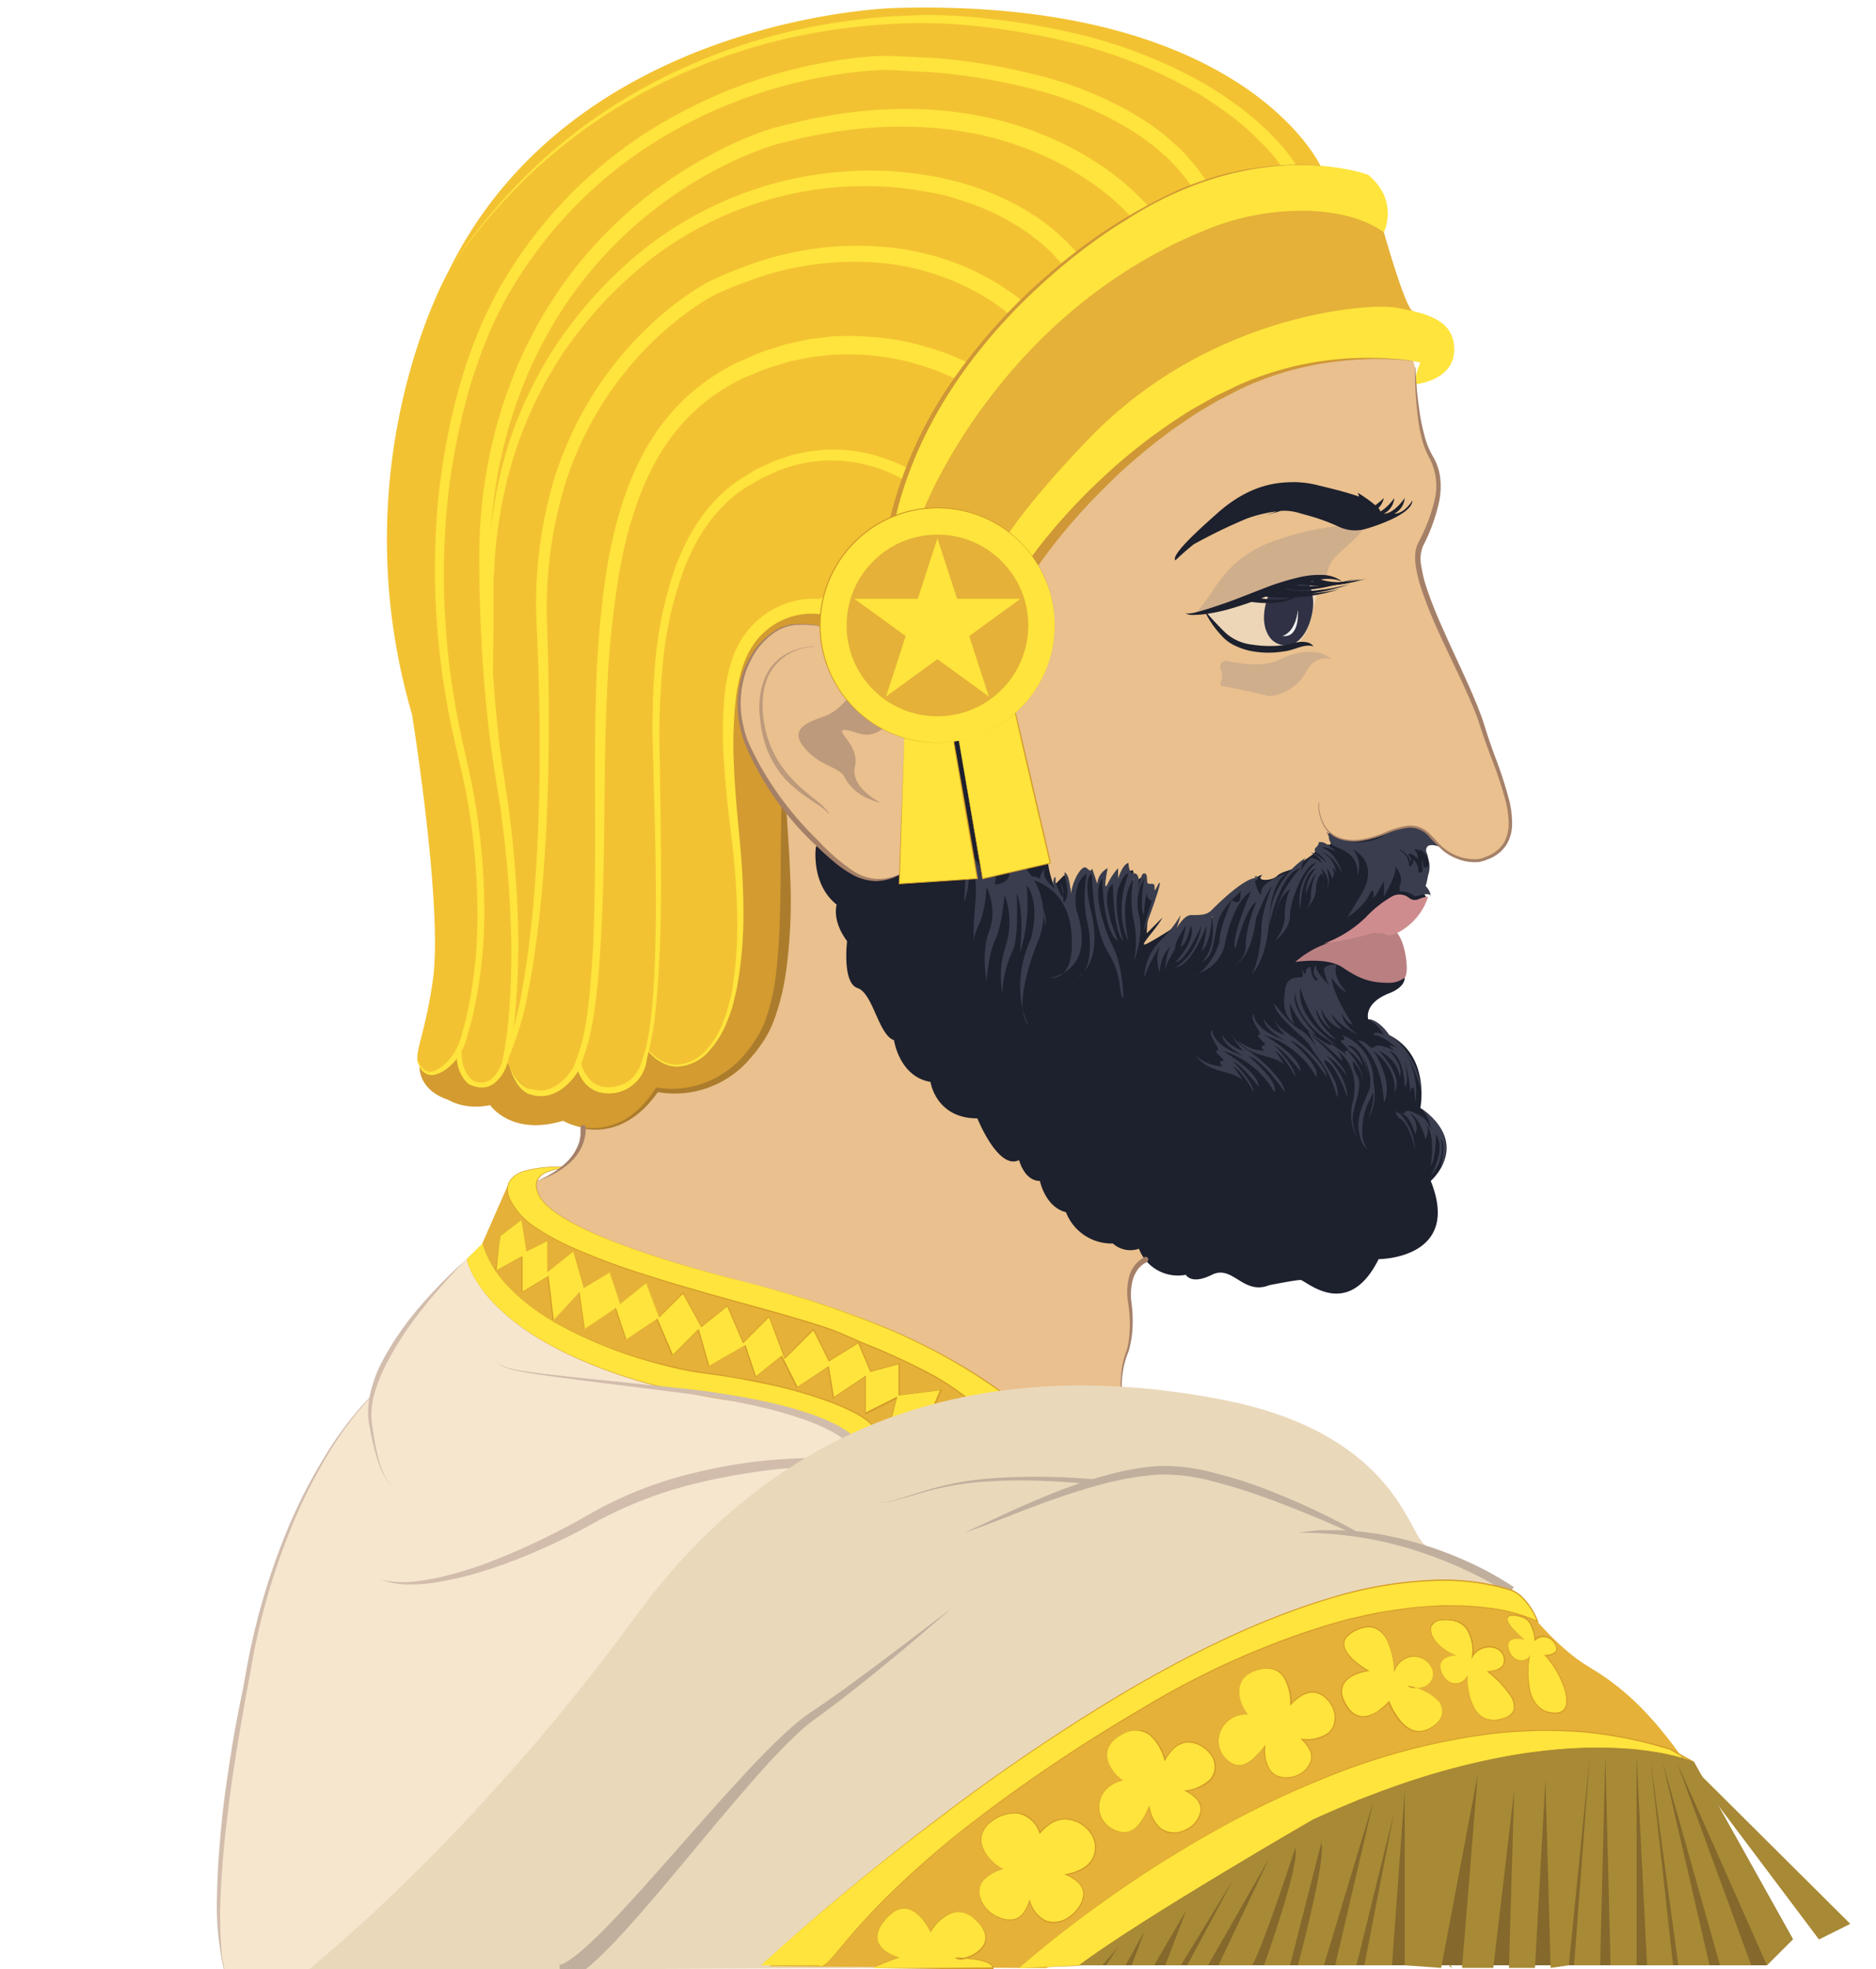 <svg xmlns="http://www.w3.org/2000/svg" width="360" height="377.77" viewBox="0 0 360 377.77"><title>Cyrus</title><path d="M266.06,162l3.89,5.82h4.11a4.9,4.9,0,0,0-1-4.82C271.06,161,266.06,162,266.06,162Z" fill="#1d202d"/><path d="M207.06,377c12-9,45-28,45-28,48-22,73-11,73-11l19,34-5,5Z" fill="#84682c"/><path d="M89.06,242a68.59,68.59,0,0,0-18,26s-18,17-24,56c0,0-8,38-4,54H82.23l93.83-103s-51-19-50-21S95.06,235,89.06,242Z" fill="#f7e6ce"/><path d="M103.05,226.51s9.18-3,8.84-10,35.67-71,35.67-71l72,76,.23,20.15s-4,1.42-3,8.47a22.39,22.39,0,0,1-.4,8.93,14.35,14.35,0,0,1-.83,2.45,8.85,8.85,0,0,0-.4,4,22.21,22.21,0,0,1-.6,7h0l-27,4-85-35S98.54,228.48,103.05,226.51Z" fill="#e9c08e"/><path d="M97.83,226.51l-5.27,12s-1,11,23,23l44,9,6.5,4.62,24.5-5.62-15-10-19-7-35-10-17-8Z" fill="#e5b138"/><path d="M80.52,204.51S80.06,209,86.06,211c0,0,3,2,8,1,0,0,4,6,14,3,0,0,10,6,18-6,0,0,12,3,20-10s2.8-47,4.9-50,15.1-42,15.1-42l-25-4-14,26-26,49Z" fill="#d39b30"/><path d="M111.66,216.21a12,12,0,0,0,4.23,0,12.36,12.36,0,0,0,4-1.45,15.93,15.93,0,0,0,3.29-2.62,24,24,0,0,0,2.6-3.33.41.41,0,0,1,.41-.17h0a15.73,15.73,0,0,0,4.5.13,17.08,17.08,0,0,0,4.4-1,18.72,18.72,0,0,0,7.39-5l1.44-1.75c.43-.61.84-1.26,1.26-1.88a18.12,18.12,0,0,0,1.92-4.05A42.61,42.61,0,0,0,149,186.1c.67-6.1.74-12.29.82-18.48,0-3.1,0-6.21.09-9.32,0-1.56,0-3.12.15-4.68,0-.78.11-1.57.21-2.35a5.81,5.81,0,0,1,.65-2.3.1.1,0,0,1,.13,0,.11.11,0,0,1,0,.13v0a6.3,6.3,0,0,0-.29,2.23c0,.77,0,1.54.06,2.31l.27,4.65c.22,3.1.42,6.21.53,9.32a100.78,100.78,0,0,1-.78,18.76,45.67,45.67,0,0,1-2.27,9.22,20.22,20.22,0,0,1-2.18,4.3c-.46.65-.91,1.31-1.39,1.94l-1.57,1.82a19,19,0,0,1-17.46,5.8l.43-.16a24.06,24.06,0,0,1-2.8,3.34,15.85,15.85,0,0,1-3.51,2.59,12.35,12.35,0,0,1-8.45,1.21.1.1,0,0,1-.08-.12A.1.1,0,0,1,111.66,216.21Z" fill="#ac7c2d"/><path d="M253.39,31.81S238.56-.46,171.56,1.54c0,0-61.5,1.5-85.5,50.5,0,0-21,37-7,85,0,0,6,37,4,51s-5,15-1,18a7.1,7.1,0,0,0,6-4s0,6,4,6,5-5,5-5,3,9,10,6c0,0,2-1,4-5,0,0,1,6,7,5s6-8,6-8,4,6,10,2,10-17,7-43c-2-17.44-1.78-27.68,1-34.35a15.07,15.07,0,0,1,14.71-9.37c.29,0,.59,0,.89.08L173.06,106l47-49Z" fill="#f3c233"/><path d="M284.56,139.54c-3-10-15-29-12-35s5-12,2-17-3-17-3-17S269.06,58,248.06,57s-57,31-57,31l-8,18,8,63,20,37,46.5-40.9,4.5-4.1c5-1,9-5,13,0s9,4,9,4C295.06,162,287.56,149.54,284.56,139.54Z" fill="#e9c08e"/><path d="M156.56,162.54s-1,7,4,11c0,0-1,3,2,7,0,0-1,8,2,9s4,9,7,10c0,0,1,7,7,8,0,0,1,7,9,7,0,0,4,10,8,8,0,0,1,4,4,4,0,0,1,5,5,6a9.39,9.39,0,0,0,9,6,5,5,0,0,0,5,1,8,8,0,0,0,9,5s1,2,5,0,6,4,11,2c0,0,5-1,6-1s9,8,15-4c0,0,16,0,10-15,0,0,8-7-2-14,0,0,2-10-6-14,0,0-2-3-4-3,0,0-1-3,4-5,0,0,3-1,3-3s-5-10-4-11,9.24-2.92,8.12-4.46.88-.54-1.12-1.54-6-8-7-8-10-2-10-2l-1-1s1.5,2.5.5,2.5a3.23,3.23,0,0,0-2.65,1.28c-.35.72-2.35,1.72-3.35,2.72s-3,1-4,2-4,1-3,0-5,2-9,8h-4s-4.4,2.64-4.2,3.82.2-1.82.2-1.82-3,2-5,3,2-3,3-5l-3,3s0-5,2-8c0,0-2,1-2-3,0,0-2.83.21-2.92,3.61,0,0,.92-5.61-.08-4.61h-1l-2,3v-2l-2,3v-3.75s-2,2.75-2,3.75,0-4-1-4h-1a7.91,7.91,0,0,0-2,7s-1-7-2-6-1.87,2.05-1.93,1.53a17,17,0,0,1-1.07-4.53s-10.5-27.5-17.5-25.5-9-4-9-4Z" fill="#1d202d"/><path d="M157.06,120s-3.74-.64-6,0c-5.92,1.7-12,11-7.93,22.19a17.39,17.39,0,0,0,.87,1.92A58.26,58.26,0,0,0,156.06,161c7,7,11,10,18,6,5.82-3.32,1.5-26,1.5-26l-8.5-7Z" fill="#e9c08e"/><path d="M156.06,124.09a10,10,0,0,0-8.49,5.3c-1.51,3.13-1.46,6.82-.76,10.21a19.87,19.87,0,0,0,.7,2.51c.15.4.27.82.44,1.21l.56,1.17a21,21,0,0,0,2.89,4.28,30.16,30.16,0,0,0,3.8,3.6c1.32,1.15,2.88,2.12,3.9,3.65a0,0,0,0,1,0,.07.06.06,0,0,1-.07,0h0a9.78,9.78,0,0,0-2-1.65l-2.21-1.5a26.65,26.65,0,0,1-4.12-3.48,18.15,18.15,0,0,1-3-4.51l-.54-1.25c-.16-.43-.28-.87-.42-1.3a19.77,19.77,0,0,1-.64-2.63c-.16-.89-.21-1.79-.32-2.68s-.07-1.81,0-2.71a13.18,13.18,0,0,1,1.41-5.21,9.26,9.26,0,0,1,3.79-3.78,11.44,11.44,0,0,1,5.14-1.38.05.05,0,0,1,.05.05A0,0,0,0,1,156.06,124.09Z" fill="#bd9a7b"/><path d="M162.46,134.2a11.11,11.11,0,0,1-3.4,2.84c-2,1-8,2-5,6s7,4,8,6,3,4,7,5c0,0-6-3-5-7s-4-7-2-7,4,2,7,0S162.46,134.2,162.46,134.2Z" fill="#bd9a7b"/><path d="M248.56,184.54s6-1,9,1,5,3,9,3a4.94,4.94,0,0,0,3-1c1-1,0-8-2-9,0,0-9.13,1-13.07,2.5A18,18,0,0,0,248.56,184.54Z" fill="#b97f81"/><path d="M254.56,110.54a6.19,6.19,0,0,1,2-4c2-2,6-5,5-6a56.25,56.25,0,0,0-17.37,3.34c-5.26,1.94-8.59,5-11.63,9.66a39.87,39.87,0,0,1-3,4,73.24,73.24,0,0,0,9.19-2.39C243.56,113.54,250.56,109.54,254.56,110.54Z" fill="#cfae8c"/><g opacity="0.41"><path d="M251.61,110.92c-5.14.87-11.6,4.07-17.05,5.62-1.11.32-2,.56-2.82.74l-.47.11a29.1,29.1,0,0,0,3.79,4.65c3,3,10.09,3.25,13,2,2.15-.92,3.17-3.73,3.63-5.76.43-1.88.89-3.75,1.41-5.6a11.92,11.92,0,0,0,.46-2.14Z" fill="#f2f2f2"/></g><path d="M243.51,114s-2.24,4.9.15,8.26a3.78,3.78,0,0,0,5.16.88c1.15-.83,2.31-2.39,2.94-5.31a9.57,9.57,0,0,0,0-4.16c-.26-1.18-.8-2.38-1.87-2.48Z" fill="#303144"/><path d="M257.56,161s3,1.52,10.14-1.87c.47-.22,1.62.44,1.86.39,2.3-.41-6,6-6,6l-4.65-1.63Z" fill="#1d202d"/><path d="M257.93,161.11a9.43,9.43,0,0,0,8-1.11c4.91-2.79,7.17-.82,7.62-.46a15.55,15.55,0,0,1,3,3c-3.43-1.32-2.84.89-2.84.89h0a5.6,5.6,0,0,1,.44,1.7,2.33,2.33,0,0,0-.31-.85,4.4,4.4,0,0,0-1.26-1.28h-.06a.06.06,0,0,0,0,.07,2.39,2.39,0,0,1,.13.21,2.26,2.26,0,0,0-.8-.33.6.6,0,0,0-.27-.07h0a.16.16,0,0,0-.09,0,.13.13,0,0,0,0,.19l.05.07c.12.17.24.32.36.47a2.86,2.86,0,0,1,.07.28,6.94,6.94,0,0,1,.13.93,4.43,4.43,0,0,0-1.37-1.06h0a.28.28,0,0,0-.32.06.27.27,0,0,0,0,.39,1,1,0,0,1,.31,1.25,3.15,3.15,0,0,0-.6-1.28,4.47,4.47,0,0,0-1.49-1.21.07.07,0,0,0-.07,0,.05.05,0,0,0,0,.07,4.22,4.22,0,0,1,1.33,1.26,3,3,0,0,1,.5,1.69.2.2,0,0,0,.06.15.18.18,0,0,0,.26,0,1.78,1.78,0,0,0,.54-1.13.33.33,0,0,0,0-.1,3.79,3.79,0,0,1,.45.54,2.83,2.83,0,0,1,.48,1.55v0a.41.41,0,0,0,.4.39.42.42,0,0,0,.4-.41,12,12,0,0,0-.19-2.15,2.72,2.72,0,0,1,.36,1.15v.09a.39.39,0,0,0,.15.28.41.41,0,0,0,.57-.06,1.36,1.36,0,0,0,.32-.94,14,14,0,0,1-.62,4.63,3.1,3.1,0,0,1,1,2c0-1-3,0-3,0a4.94,4.94,0,0,0-3-1v-1c1-2-1-4-1-4,1,1-2,6-2,6v-3s-2,4-2,3,0-2-1,0-4,4-4,4l3-5c3-6-2-8-2-8,2,2,1,5,1,5,0-5-4-5-5-6a2.6,2.6,0,0,1-.48-2.36A8.52,8.52,0,0,0,257.93,161.11Z" fill="#3a3d4d"/><path d="M274.18,165.23a.29.29,0,0,1,0-.09c0,.09,0,.18,0,.27Z" fill="#3a3d4d"/><path d="M250.56,164.54a15.36,15.36,0,0,0-7,13s2-10,6-11c0,0-5,5-5,11,0,0,0-5,3-7a12.13,12.13,0,0,0-1,5,7.65,7.65,0,0,1-2,5s3-2,3-5,3-10,5-10a9.39,9.39,0,0,0-3,9s0-7,3-8a7.65,7.65,0,0,0-2,5s1-3,2-4a10.34,10.34,0,0,0-1,4,4.38,4.38,0,0,1-1,3s2-2,2-4a4.38,4.38,0,0,1,1-3s1,1,0,3c0,0,1-1,0-4,0,0,2,2,1,4,0,0,1-1,0-4a3.49,3.49,0,0,1,1,2,1.39,1.39,0,0,0,0-2s1,0,1,2c0,0,0-4-3-5,0,0,2,0,4,4,0,0-1-4-4-5a4.94,4.94,0,0,1,3,1s-2-2-3-2,0,0-1,1,1,1,2,3c0,0-2-2-3-2h0s2,1,2,2a3.49,3.49,0,0,0-2-1,9.32,9.32,0,0,0-2,2.75,1.21,1.21,0,0,0,0,.25C249.56,168.54,249.56,165.54,250.56,164.54Z" fill="#3a3d4d"/><path d="M195.56,168.54s6,5,5,9c0,0-1-9-3-9s7,0,8,10-4,9-4,9,9-1,5-13c0,0-1-5,2-7a24.23,24.23,0,0,0,0,9c1,4,1,10-2,11,0,0,5-2,3-12,0,0-2-7,0-8,0,0,0,10,3,15s2,8,3,9c0,0,0-6-2-10s-4-11-2-13c0,0,0,10,3,12,0,0-4-9-1-11,0,0,0,9,2,11,0,0-2-6-1-10,0,0,1-3,2-3,0,0-3,7,0,13,0,0-2-8,1-12a18.58,18.58,0,0,0,0,8,18.58,18.58,0,0,1,0,8s2-5,1-9a9.36,9.36,0,0,1,1-7s-1,6,0,7c0,0,0-4,1-5a1.39,1.39,0,0,0,0,2c1,1,1-1,1-1s-2,5-2,7c0,0,3-8,3-9s-1,2-1,1,0-1-1-1,0-2-1-2-1,5-1,3,0-3-1-3-1-2-1-2-1,0-2,3v-2a12.38,12.38,0,0,0-2,3c-1,2,0-3,0-3a3.7,3.7,0,0,0-2,3l-1-3s0,1-1,0-3,3-3,5,0-3-1-4,1,3,0,5,0-2-1-3c0,0,1,4,0,2s-1-2-1-3-.89.79-.15,1.83a.8.8,0,0,0,.15.17s-3-2-2-4a3.49,3.49,0,0,0-1,2s-2-1-3,0c0,0,2,1,2,2C198.56,170.54,196.56,168.54,195.56,168.54Z" fill="#3a3d4d"/><path d="M219.56,187.54a10.82,10.82,0,0,1,3-7,22.2,22.2,0,0,0,4-5s-1,4-2,5c0,0,2-5,4-5s3,0,4-1,7-7,9-6c0,0-7,4-8,9s-1,6-3,7c0,0,3-2,2-9,0,0,0,5-2,7a20.34,20.34,0,0,0,1-5s-3,8-6,8c0,0,4-2,5-8,0,0-3,7-5,7,0,0,4-4,3-7,0,0-1,4-2,4a22.69,22.69,0,0,0,1-4s-2,3-2,4-2,3-2,5a13.38,13.38,0,0,1,1-5,7.65,7.65,0,0,0-2,5,6.93,6.93,0,0,1,0-5A29.54,29.54,0,0,0,219.56,187.54Z" fill="#3a3d4d"/><path d="M227.56,117.54c.22.24.6.14.9.12a7.42,7.42,0,0,0,.94-.18c.63-.14,1.25-.33,1.87-.52,1.23-.37,2.46-.8,3.68-1.21,2.43-.85,4.83-1.84,7.27-2.77a47.92,47.92,0,0,1,7.55-2.34,16.82,16.82,0,0,1,4-.35,6.7,6.7,0,0,1,3.78,1.25,7.72,7.72,0,0,0-3.76-.43,20.89,20.89,0,0,0-3.72.79c-2.44.73-4.85,1.68-7.29,2.59a77.76,77.76,0,0,1-7.46,2.51c-1.29.32-2.57.59-3.88.78a18.85,18.85,0,0,1-2,.17,8.35,8.35,0,0,1-1,0,4,4,0,0,1-.5-.09C227.81,117.77,227.6,117.72,227.56,117.54Z" fill="#1d202d"/><path d="M231.06,117c1.33,1.54,2.68,3,4.11,4.39a9.1,9.1,0,0,0,5.12,2.27,21.74,21.74,0,0,0,5.81.13,13.16,13.16,0,0,0,1.42-.25,11.07,11.07,0,0,1,1.5-.35,5,5,0,0,1,1.63,0,2.22,2.22,0,0,1,1.41.78c-2-.51-3.57.78-5.77,1a17.92,17.92,0,0,1-6.24-.09,12.64,12.64,0,0,1-3-1,7.59,7.59,0,0,1-2.59-1.9A18.64,18.64,0,0,1,231.06,117Z" fill="#1d202d"/><path d="M243.13,113.55a30.44,30.44,0,0,0,5.49.45,14.49,14.49,0,0,0,5.44-1,14.65,14.65,0,0,1-5.41,1.46,32.41,32.41,0,0,1-5.66,0,.5.5,0,0,1,.08-1h.06Z" fill="#1d202d"/><path d="M244.14,113.55a25.67,25.67,0,0,0,3.2.36,32,32,0,0,0,3.25,0,33.05,33.05,0,0,0,6.47-.9,33.52,33.52,0,0,1-6.43,1.4c-1.1.13-2.2.2-3.31.22a26.84,26.84,0,0,1-3.34-.12.5.5,0,0,1,.1-1h.06Z" fill="#1d202d"/><path d="M245.28,112.6a10.57,10.57,0,0,0,3.28.7,21.66,21.66,0,0,0,3.51,0,35,35,0,0,0,3.52-.46c1.16-.22,2.32-.48,3.47-.78q-1.69.57-3.42,1a34.65,34.65,0,0,1-3.51.72,22.79,22.79,0,0,1-3.6.27,10.78,10.78,0,0,1-3.7-.56.5.5,0,0,1-.29-.64.5.5,0,0,1,.64-.3l0,0Z" fill="#1d202d"/><path d="M246.94,111.88a6.2,6.2,0,0,0,1.48.41,14.48,14.48,0,0,0,1.64.15,23.53,23.53,0,0,0,3.35-.14c1.11-.11,2.23-.29,3.34-.5s2.21-.48,3.31-.76c-1.08.36-2.16.7-3.25,1s-2.21.56-3.33.76a24.53,24.53,0,0,1-3.42.39,9.54,9.54,0,0,1-3.57-.42.51.51,0,0,1-.31-.64.5.5,0,0,1,.64-.3l.06,0Z" fill="#1d202d"/><path d="M249.65,111a14.25,14.25,0,0,0,3,.63,25,25,0,0,0,3.13.15c1,0,2.1-.1,3.15-.22s2.09-.3,3.13-.51c-1,.29-2.05.56-3.09.76a30.66,30.66,0,0,1-3.17.47,28.54,28.54,0,0,1-3.21.1,15.44,15.44,0,0,1-3.26-.43.5.5,0,0,1,.25-1h.07Z" fill="#1d202d"/><path d="M252.34,110.63a6,6,0,0,0,2,.78,11,11,0,0,0,2.23.26,15.83,15.83,0,0,0,2.27-.15,19.76,19.76,0,0,0,2.26-.48,18.4,18.4,0,0,1-2.21.72,14.77,14.77,0,0,1-2.3.41,11.15,11.15,0,0,1-2.38,0,6.82,6.82,0,0,1-2.39-.69.5.5,0,0,1,.47-.89l0,0Z" fill="#1d202d"/><path d="M240.41,114.44a19.12,19.12,0,0,0,4.65.59,9.12,9.12,0,0,0,2.33-.28,4.85,4.85,0,0,0,2.1-1,5,5,0,0,1-2,1.29,9.24,9.24,0,0,1-2.38.54,18,18,0,0,1-2.44.1,20.6,20.6,0,0,1-2.45-.21.5.5,0,0,1-.42-.57.51.51,0,0,1,.57-.42h.06Z" fill="#1d202d"/><path d="M249.06,117s.5,5.5-3,5C246.06,122,248.56,121.54,249.06,117Z" fill="#f2f2f2"/><path d="M268.06,179a11.85,11.85,0,0,0,6-7,6,6,0,0,0-1.89.51,1.75,1.75,0,0,1-1.81-.3,2.92,2.92,0,0,0-3.3-.21,21.81,21.81,0,0,0-5,4,22.68,22.68,0,0,1-8,5,69.41,69.41,0,0,0,7.78-1.54,11,11,0,0,1,3.22-.46h0C266.06,179,266.06,180,268.06,179Z" fill="#cf8c8e"/><path d="M256.5,185s-2.44,0-2.44,1a10.07,10.07,0,0,0,1,3s-2.5-2.5-2.5-3.5-1,1,0,2-1,1-1-2a1,1,0,0,0-1,1c0,1-1-1-1-1s1,2,0,2-3,0-3,3c0,0-1,4,2,6,0,0-1-1-1-4,0,0,2,5,5,6,0,0-5-5-4-8,0,0,0,6,8,10,0,0-8-5-7-11,0,0,2,8,7,10,0,0-4-3-4-6,0,0,1,3,3,4,0,0-2-2-2-4a6.83,6.83,0,0,0,4,4s-2-2-2-3c0,0,1,2,5,4,0,0-3-2-3-4,0,0,1,2,2,2,0,0-4-6-4-9a7.47,7.47,0,0,0,3,3S255.45,187.46,256.5,185Z" fill="#3a3d4d"/><path d="M262.56,195.54s2,0,4,3c0,0,5.44,3,6.22,11a30.72,30.72,0,0,0-3.22-8s3,5,2,10c0,0,0-5-1-2a21.42,21.42,0,0,0-1-6s1,4,0,5c0,0,0-6-3-7,0,0,3,3,2,5,0,0,0-3-4-5,0,0,5,5,3,8,0,0,1-4-4-8,0,0,4,6,2,10,0,0,0-7-4-11l-1-1a3.1,3.1,0,0,1,2,1c1,1,1,0,2,0a10.07,10.07,0,0,1,3,1l-1-1a3.1,3.1,0,0,1,2,1s-3-3-5-3c0,0,0-1,2,0A7.47,7.47,0,0,0,262.56,195.54Z" fill="#3a3d4d"/><path d="M257.56,198.54a9.39,9.39,0,0,1,6,9s1,4-1,7a12.13,12.13,0,0,0,1-5l-1,2c-1,2-2,7,0,9a3.94,3.94,0,0,1-1.57-2.49,8.53,8.53,0,0,1,.3-5.44c.42-1.11.94-2.42,1.27-3.07,1-2,0-5-1-7a22.69,22.69,0,0,1,1,4s-1-6-4-6a6.93,6.93,0,0,1,3,4s-2-3-3-3c0,0,3,3,3,6a6.19,6.19,0,0,0-2-4,7.74,7.74,0,0,0,1,3c1,2-1,6-1,8a10.34,10.34,0,0,0,1,4,9.36,9.36,0,0,1-1-7c1-4,0-8-3-10a3.49,3.49,0,0,1,1,2s-4-4-6-5c0,0,6,5,7,8,0,0-2-3-4-4,0,0,4,4,4,8,0,0-2-6-4-7s3,4,2,7a19.43,19.43,0,0,0-3-6.79c-.62-.84-1.25-1.68-1.8-2.57a9.89,9.89,0,0,0-1.23-1.64c-1-1-6-5-6-7,0,0,3,4,5,5s4,5,4,5-2.1-3.8-2.55-4.9c0,0,3.55,2.9,4.55,2.9,0,0-.79-1.52-.39-.76s2.39,1.76,3.39,2.76c0,0-1-1,0-1s-2-2-1-2S257.56,198.54,257.56,198.54Z" fill="#3a3d4d"/><path d="M272.56,212.54s7.66,4.43,3.83,11.72c0,0,1.17-4.72.17-5.72a7.83,7.83,0,0,1-2,7s3-5,1-8c0,0,0,5-1,6,0,0,1-6-1-8,0,0,1,1,0,3,0,0-1-4-3-5,0,0,2,2,1,4,0,0-1-4-3-4a11,11,0,0,1,3,7s-1-5-3-6a3.49,3.49,0,0,1-1-2,1,1,0,0,0,1,1h1s0-1,2,0,2,1,3,3A6.19,6.19,0,0,0,272.56,212.54Z" fill="#3a3d4d"/><path d="M236.56,198.54s0,1,3,3,7,6,7,8c0,0-4-6-7-7,0,0,6,5,5,7a17.15,17.15,0,0,0-10-8s7,4,7,7c0,0-3-4-5-5,0,0,4,4,4,6,0,0-2-4-4-5a12.38,12.38,0,0,1,2,3s0-1-4-2-5-3-5-3a7.65,7.65,0,0,0,5,2s-1-1,0-1-2-2-1-2-2-3-1-4c0,0,0,3,6,5,0,0-4-2-4-4a6.93,6.93,0,0,0,4,3S236.56,199.54,236.56,198.54Z" fill="#3a3d4d"/><path d="M244.56,195.54s0,1,3,3,7,6,7,8c0,0-4-6-7-7,0,0,6,5,5,7a17.15,17.15,0,0,0-10-8s7,4,7,7c0,0-3-4-5-5,0,0,4,4,4,6,0,0-2-4-4-5a12.38,12.38,0,0,1,2,3s0-1-4-2-5-3-5-3a7.65,7.65,0,0,0,5,2s-1-1,0-1-2-2-1-2-2-3-1-4c0,0,0,3,6,5,0,0-4-2-4-4a6.93,6.93,0,0,0,4,3S244.56,196.54,244.56,195.54Z" fill="#3a3d4d"/><path d="M236.39,172.65s-2.33,5.39-2.33,7.39-3,7-5,7c0,0,5-1,6-6s3-9,5-10c0,0-4,9-3,11,0,0,2-8,4-9,0,0-2,5-2,8a4.33,4.33,0,0,1-2,4s3-1,4-9c0,0,2-5,3-6,0,0-2,5-2,8s-1,8-2,9c0,0,3-2.39,3.5-10.69s3.83-9.06,3.83-9.06-5.33,1.75-5.33,3.75-2-3-1-3-3,1.21-3,3.61S236.39,172.65,236.39,172.65Z" fill="#3a3d4d"/><path d="M197.43,167.36a13.05,13.05,0,0,1,1.78,13.14c-2.36,5.83-4.29,13.38-1.86,16.14,0,0-3.84-6.81.42-16.44,0,0,2.07-6.33-.79-10.68a32.26,32.26,0,0,1-1.25,13.26s.93-8.07-.64-11.4c0,0,.52,8.37-.8,11.1s-2.22,7.05-1.8,8.64a18,18,0,0,1,.51-9.66,15.27,15.27,0,0,0-.22-9.81s-.48,5.91-1.8,8.64-1.64,7.92-1.64,7.92-1.12-5.49.5-9.66-.51-8.37-.51-8.37-.18,4.47-1.5,7.2-.75,3.6-.75,3.6-.57-.87.06-7.5-1.23-8.52-1.23-8.52.39,5.34-.93,8.07c0,0,.93-8.07-.93-10,0,0,0,3.75-1.05,5,0,0,.06-7.5-1.23-8.52,0,0,2.16.45,3.72,3.78,0,0,3.3,2.19,2.7,5.07l.9-4.32c.15-.72,2.58,2,1.83,5.64,0,0,3-.12,2.76-2.43S195.72,164.75,197.43,167.36Z" fill="#3a3d4d"/><path d="M267.56,98.54a3.7,3.7,0,0,0,2-3s-2,3-4,3a3.7,3.7,0,0,0,2-3,9.49,9.49,0,0,1-2.65,2.6,1.58,1.58,0,0,0-.4-.66h0a4.07,4.07,0,0,0,1.05-1.94,15,15,0,0,1-1.64,1.38,26.65,26.65,0,0,0-3.36-2.38l.25.73c-1.17-.41-2.47-.8-3.66-1.12l-.09-.11v.09c-2.19-.58-4-1-4-1h0a19.07,19.07,0,0,0-4.5-.64c-3.21,0-8.56.26-15,6-3,2.67-9,8-8,9,0,0,1.36-1.35,3.5-3.07a103.25,103.25,0,0,1,10.14-4.92h0A25.41,25.41,0,0,1,245,98.1a41.53,41.53,0,0,1-4.42,1.44L245.81,98h0a9.79,9.79,0,0,1,3.36.37l2.32.65a38.43,38.43,0,0,1,5.38,2,7.4,7.4,0,0,0,5.17.45s9-2.5,9-5.5C271.06,96,269.56,98.54,267.56,98.54Z" fill="#1d202d"/><path d="M234.29,130.87a.5.5,0,0,0,.39.78c2.92.41,8.88,1.89,8.88,1.89a9.14,9.14,0,0,0,7.26-4.94,4.38,4.38,0,0,1,1.47-1.67h0a3.4,3.4,0,0,1,3.26-.39c-2-2-6-2-10,0-3.11,1.56-8,.7-10.06.24h0a1.18,1.18,0,0,0-1.21,1.72A2.68,2.68,0,0,1,234.29,130.87Z" fill="#cfae8c"/><path d="M246.2,32.37a29.86,29.86,0,0,0-3.47-4.3l-1-1-1-1c-.69-.65-1.37-1.31-2.11-1.9s-1.43-1.24-2.2-1.8l-2.3-1.69c-.75-.57-1.58-1-2.37-1.57s-1.58-1.07-2.42-1.51a91.45,91.45,0,0,0-21.13-8.77,138.37,138.37,0,0,0-22.67-4,91.51,91.51,0,0,0-11.48-.35c-3.84.1-7.68.41-11.5.89a110.28,110.28,0,0,0-43.4,14.84,101.59,101.59,0,0,0-18.3,14.09A112.1,112.1,0,0,0,86.06,52a112.11,112.11,0,0,1,14.58-18,101.25,101.25,0,0,1,18.19-14.41A111.24,111.24,0,0,1,162.39,4.06,115.82,115.82,0,0,1,174,3a89.51,89.51,0,0,1,11.69.2,140.52,140.52,0,0,1,23,3.79,93.34,93.34,0,0,1,21.74,8.68c.87.44,1.67,1,2.52,1.52s1.68,1,2.47,1.6l2.4,1.72c.81.56,1.55,1.22,2.32,1.84s1.5,1.27,2.23,1.95l1.09,1,1,1.07a32.55,32.55,0,0,1,3.85,4.68,1.27,1.27,0,1,1-2.11,1.4h0Z" fill="#fee43c"/><path d="M229.69,37.61a17.84,17.84,0,0,0-1.09-1.92c-.46-.63-.87-1.29-1.39-1.9A39.25,39.25,0,0,0,224,30.28l-1.79-1.59c-.58-.55-1.27-1-1.9-1.48a40.44,40.44,0,0,0-4-2.7,68.27,68.27,0,0,0-17.94-7.38,115.48,115.48,0,0,0-19.33-3.27l-4.92-.25-2.45-.13-1.23-.06-.58,0-.6,0a75.77,75.77,0,0,0-9.69,1.07,92.26,92.26,0,0,0-36.23,14.26,84,84,0,0,0-26.3,28.66,66.78,66.78,0,0,0-4.12,8.86c-.63,1.51-1.12,3.08-1.69,4.62s-1,3.14-1.45,4.71A130.73,130.73,0,0,0,86,94.94a143.59,143.59,0,0,0,1.21,39.38c1,6.51,2.86,12.87,3.95,19.48a128.52,128.52,0,0,1,1.78,19.88A90.35,90.35,0,0,1,91,193.56c-.29,1.64-.8,3.23-1.25,4.84a12.71,12.71,0,0,1-2.08,4.67,9.62,9.62,0,0,1-1.81,1.85,6.42,6.42,0,0,1-2.33,1.22,2.44,2.44,0,0,1-2.53-.76,5,5,0,0,1-1-2.34,5.43,5.43,0,0,0,1.27,2.05,2,2,0,0,0,2,.38,8.34,8.34,0,0,0,3.54-3,12,12,0,0,0,1.88-4.38,49.12,49.12,0,0,0,1.2-4.78,88.55,88.55,0,0,0,1.71-19.64A127.09,127.09,0,0,0,89.79,154c-1.11-6.47-3-12.88-4.09-19.46a145.23,145.23,0,0,1-1.51-39.83c1.57-13.24,4.68-26.42,11.06-38.37A86.14,86.14,0,0,1,122,26.78a94.9,94.9,0,0,1,37.11-14.93,79.64,79.64,0,0,1,10.05-1.14l.64,0c.25,0,.46,0,.66,0l1.26.06,2.51.11,5,.24a117.25,117.25,0,0,1,19.83,3.29A71.11,71.11,0,0,1,217.82,22a44.23,44.23,0,0,1,4.24,2.85,25.4,25.4,0,0,1,2,1.57l1.93,1.7A39.61,39.61,0,0,1,229.52,32c.56.65,1,1.4,1.55,2.11a18.49,18.49,0,0,1,1.36,2.4,1.48,1.48,0,1,1-2.7,1.22h0Z" fill="#fee43c"/><path d="M217.55,42.23a32.23,32.23,0,0,0-2.89-3c-1-1-2.16-1.89-3.29-2.78a56.15,56.15,0,0,0-7.28-4.7A60.64,60.64,0,0,0,187.8,25.8c-11.41-2.43-23.38-1.77-34.83.89-1.41.36-2.92.68-4.24,1.07s-2.75.91-4.11,1.45a74.44,74.44,0,0,0-7.94,3.73,80.22,80.22,0,0,0-14.45,10,78.5,78.5,0,0,0-11.91,12.93,82.42,82.42,0,0,0-8.77,15.28A89.06,89.06,0,0,0,96.11,88,95.92,95.92,0,0,0,94,105.52a285.08,285.08,0,0,0,1.66,35.65c.34,3,.74,5.9,1.21,8.84l.67,4.45.57,4.46q1,8.94,1.29,17.94a146,146,0,0,1-.59,18c-.15,1.49-.34,3-.55,4.47a43.64,43.64,0,0,1-.85,4.49,7.87,7.87,0,0,1-2.57,4,4.91,4.91,0,0,1-1.13.61,4.24,4.24,0,0,1-1.27.18,4.33,4.33,0,0,1-1.25-.16,12.19,12.19,0,0,1-1.15-.42l0,0h0a5,5,0,0,1-1.17-1.27,6.44,6.44,0,0,1-.75-1.48,8.17,8.17,0,0,1-.41-1.58,11,11,0,0,1-.12-1.62.5.5,0,0,1,1,0h0a9.89,9.89,0,0,0,.12,1.45,8.13,8.13,0,0,0,.37,1.39,6.17,6.17,0,0,0,.65,1.25,4.09,4.09,0,0,0,.9,1l-.07,0a3.41,3.41,0,0,0,3.68-.14,6.8,6.8,0,0,0,2.14-3.46c.34-1.33.54-2.87.76-4.31s.37-2.95.5-4.43A145.28,145.28,0,0,0,98,176.9c-.2-5.94-.7-11.88-1.45-17.79L96,154.69l-.71-4.4q-.75-4.44-1.31-8.91-1.09-8.92-1.56-17.92c-.32-6-.51-12-.45-18a98.07,98.07,0,0,1,1.95-18A92.19,92.19,0,0,1,99.3,70.17a85.57,85.57,0,0,1,8.89-15.84,81.78,81.78,0,0,1,12.19-13.5,82.66,82.66,0,0,1,14.87-10.5,77.79,77.79,0,0,1,8.23-4c1.42-.58,2.85-1.11,4.33-1.58s3-.77,4.44-1.16c11.75-2.86,24.22-3.7,36.26-1.25a63.91,63.91,0,0,1,17.32,6.14,59.38,59.38,0,0,1,7.81,4.94c1.23.94,2.43,1.92,3.59,3a33,33,0,0,1,3.34,3.43,1.92,1.92,0,1,1-2.95,2.47v0Z" fill="#fee43c"/><path d="M205.47,52.94c-.16-.28-.43-.68-.68-1s-.53-.71-.8-1.06l-.87-1-.93-1a35.23,35.23,0,0,0-4.11-3.59,43.31,43.31,0,0,0-9.6-5.4c-1.7-.74-3.48-1.26-5.25-1.84s-3.59-1-5.44-1.25a61.25,61.25,0,0,0-11.15-1.1,67.46,67.46,0,0,0-41.89,14.12,83.54,83.54,0,0,0-8.37,7.6,86.09,86.09,0,0,0-7.22,8.72A76.79,76.79,0,0,0,99,86.28a87.27,87.27,0,0,0-4.14,22.32c0,1-.14,1.9-.16,2.85v2.86l0,5.73-.13,11.48v0a.5.5,0,0,1-.5.5.51.51,0,0,1-.5-.5l0-11.49,0-5.76,0-2.88c0-1,.08-1.92.12-2.88A88.27,88.27,0,0,1,97.4,85.77,78.61,78.61,0,0,1,107.53,65a86.68,86.68,0,0,1,7.28-9.06A84.17,84.17,0,0,1,123.32,48a70.11,70.11,0,0,1,43.33-15.28,63.63,63.63,0,0,1,11.69,1c1.95.25,3.85.8,5.77,1.23,1.88.59,3.78,1.12,5.6,1.89a46.64,46.64,0,0,1,10.45,5.67,38.35,38.35,0,0,1,4.57,3.89l1.05,1.1,1,1.14a22.6,22.6,0,0,1,1.87,2.58A1.82,1.82,0,1,1,205.52,53v0Z" fill="#fee43c"/><path d="M194.81,61.29a29.83,29.83,0,0,0-2.48-2.07c-.89-.66-1.81-1.29-2.76-1.88a44.87,44.87,0,0,0-5.94-3.14,47.74,47.74,0,0,0-13-3.59,57.82,57.82,0,0,0-26.75,3.2c-1.06.41-2.14.78-3.2,1.21l-3.11,1.33a43.64,43.64,0,0,0-5.69,3.59,62.27,62.27,0,0,0-10.06,9.21,65.89,65.89,0,0,0-13.36,23.7,81.08,81.08,0,0,0-3.47,27.2c.32,9.31.43,18.64.23,28s-.72,18.64-1.73,27.91c-.54,4.64-1.16,9.26-2.06,13.85a59.31,59.31,0,0,1-4,13.5.5.5,0,0,1-.67.24.49.49,0,0,1-.24-.66v0a58.34,58.34,0,0,0,3.72-13.26c.84-4.56,1.4-9.17,1.89-13.78.9-9.23,1.31-18.52,1.41-27.8s-.13-18.57-.54-27.85a83.15,83.15,0,0,1,3.24-27.95,68.35,68.35,0,0,1,13.58-24.73,65.49,65.49,0,0,1,10.38-9.72,48,48,0,0,1,6.06-3.91l3.28-1.45c1.1-.45,2.21-.86,3.32-1.29a60.68,60.68,0,0,1,28.12-3.66A51.27,51.27,0,0,1,185,51.1a49.24,49.24,0,0,1,6.42,3.3c1,.62,2,1.3,3,2a29,29,0,0,1,2.9,2.37,1.77,1.77,0,1,1-2.43,2.57h0Z" fill="#fee43c"/><path d="M187,74.66a37.93,37.93,0,0,0-5-2.61c-.88-.39-1.78-.74-2.67-1.09s-1.82-.64-2.74-.91a46.15,46.15,0,0,0-11.35-2L163.78,68l-1.45,0c-1,0-1.92,0-2.88.09l-2.87.31-.72.07-.71.15-1.42.28-1.41.28-.71.15-.7.21-2.77.84a23.9,23.9,0,0,0-2.71,1l-2.68,1.11a37.9,37.9,0,0,0-9.51,6.4,39.12,39.12,0,0,0-7.1,9.06c-3.85,6.75-6,14.45-7.36,22.21a187.38,187.38,0,0,0-2.33,23.7c-.37,8-.41,15.94-.49,23.95s-.27,16-.74,24c-.25,4-.57,8-1.14,12a55.78,55.78,0,0,1-1.16,5.95,41.29,41.29,0,0,1-2,5.73v0l0,.05a11.23,11.23,0,0,1-1.64,2.08,10.76,10.76,0,0,1-2.06,1.67,7.36,7.36,0,0,1-2.55.92,6.36,6.36,0,0,1-2.71-.21h0l.14,0a2.52,2.52,0,0,1-1-.32,4.15,4.15,0,0,1-.75-.52,5.92,5.92,0,0,1-1.14-1.33,11.33,11.33,0,0,1-1.36-3.09q.36.76.78,1.47a10.57,10.57,0,0,0,1,1.31,5.47,5.47,0,0,0,1.19,1,2.54,2.54,0,0,0,1.29.45h.06l.08,0h0a5.63,5.63,0,0,0,2.27.14,6.26,6.26,0,0,0,2.15-.82,9.68,9.68,0,0,0,1.82-1.51,11.19,11.19,0,0,0,1.45-1.89l0,.07a40.88,40.88,0,0,0,1.87-5.6,53.87,53.87,0,0,0,1-5.83c.51-3.94.76-7.91,1-11.89.35-8,.41-16,.39-23.94s-.1-16,.15-24a188.9,188.9,0,0,1,2-24c1.3-7.95,3.37-15.95,7.35-23.19a41.75,41.75,0,0,1,7.51-9.85,40.82,40.82,0,0,1,10.2-7.09l2.84-1.23a24.57,24.57,0,0,1,2.88-1.13l2.95-.94.74-.23.76-.17,1.52-.33,1.51-.32.76-.17.77-.09,3.09-.37c1-.12,2.07-.1,3.1-.15l1.56,0,1.55.08a49.67,49.67,0,0,1,12.23,2c1,.28,2,.63,3,.94s1.95.73,2.9,1.13a41.84,41.84,0,0,1,5.66,2.87,1.94,1.94,0,0,1-2,3.3h0Z" fill="#fee43c"/><path d="M176.38,93.91a28.79,28.79,0,0,0-8.07-4.14,27.06,27.06,0,0,0-9-1.43,17.42,17.42,0,0,0-2.28.12l-1.14.1c-.38,0-.75.14-1.13.2-.75.16-1.5.29-2.25.47l-2.19.7c-.36.13-.73.22-1.08.38l-1,.48-2.1.95-2,1.19a18.44,18.44,0,0,0-2,1.24c-5,3.55-8.52,8.94-10.77,14.73a71.13,71.13,0,0,0-4.16,18.3,142.1,142.1,0,0,0-.59,18.92c.07,6.36.2,12.68.23,19s0,12.7-.34,19.05c-.13,3.18-.37,6.35-.69,9.51a56.28,56.28,0,0,1-1.71,9.42.32.32,0,0,1-.4.21.31.31,0,0,1-.21-.39h0a53.79,53.79,0,0,0,1.58-9.3q.44-4.72.59-9.47c.23-6.33.22-12.67.13-19s-.3-12.69-.44-19a145.08,145.08,0,0,1,.38-19.1,73,73,0,0,1,4.06-18.75c2.26-6,5.88-11.77,11.23-15.67a22.41,22.41,0,0,1,2.05-1.33L145.16,90l2.22-1,1.11-.51c.37-.17.77-.28,1.16-.42l2.33-.78c.79-.19,1.6-.35,2.4-.52.41-.08.8-.19,1.21-.23l1.23-.12a18.37,18.37,0,0,1,2.46-.16A29.1,29.1,0,0,1,169,87.68c.79.23,1.55.55,2.32.83s1.51.65,2.25,1a27.64,27.64,0,0,1,4.27,2.59A1.15,1.15,0,0,1,176.45,94h0Z" fill="#fee43c"/><path d="M111.55,204A6.42,6.42,0,0,0,114,207.8a4.89,4.89,0,0,0,2.14.74,6.53,6.53,0,0,0,1.17,0l.59-.06.58-.14a5.89,5.89,0,0,0,3.73-2.67c.89-1.36,1.17-3,1.81-4.62h0c.47.37.78.84,1.22,1.21a8.33,8.33,0,0,0,1.36,1,6.33,6.33,0,0,0,3.2,1,8.2,8.2,0,0,0,5.83-2.95A17.57,17.57,0,0,0,139,195.4c.43-1.06.68-2.18,1-3.27s.52-2.23.66-3.36a75.71,75.71,0,0,0,.79-13.71,137.19,137.19,0,0,0-1-13.73c-.55-4.58-1.12-9.19-1.42-13.82a82,82,0,0,1,0-14,33,33,0,0,1,1.45-7,19.43,19.43,0,0,1,1.51-3.37,16.76,16.76,0,0,1,8.39-7.2,16,16,0,0,1,7.45-1h0l-1,.24,15.91-9.57a.5.5,0,0,1,.69.17.51.51,0,0,1-.13.66L158.49,117.6a1.23,1.23,0,0,1-.84.24h-.15a13.48,13.48,0,0,0-11.43,4c-3,3-4.23,7.46-4.83,11.9a79.44,79.44,0,0,0-.37,13.64c.19,4.58.64,9.15,1.08,13.75s.7,9.25.71,13.89a76.9,76.9,0,0,1-1.14,13.87c-.17,1.15-.5,2.27-.76,3.41s-.64,2.24-1.1,3.32a18.08,18.08,0,0,1-3.6,6,8.58,8.58,0,0,1-6.23,3,6.55,6.55,0,0,1-3.33-1.08,8.54,8.54,0,0,1-1.38-1.08,4.06,4.06,0,0,1-1.06-1.38h0a7.39,7.39,0,0,1-5.26,8.41l-.67.16-.68.07a8.06,8.06,0,0,1-1.39,0,5.76,5.76,0,0,1-4.55-3,7.76,7.76,0,0,1-.94-2.58.5.5,0,0,1,1-.21Z" fill="#fee43c"/><path d="M253.38,31.87a57.14,57.14,0,0,0-27.75,5.49,65.45,65.45,0,0,0-6.32,3.31c-1,.57-2,1.26-3,1.88s-2,1.26-3,1.94a113.54,113.54,0,0,0-11.23,8.8,105.43,105.43,0,0,0-18.6,21.47,76.94,76.94,0,0,0-10.91,26l-2-.43a79.07,79.07,0,0,1,11.58-26.41,107,107,0,0,1,19.19-21.43,101.67,101.67,0,0,1,24-15.68,57.8,57.8,0,0,1,28-5.07Z" fill="#cf9736"/><path d="M265.56,44.54s4,14.26,5.5,15.13-13.5,4.87-13.5,4.87l-31,11-33,29L173.82,99.4l11.74-22.86,24-26,29-13h19Z" fill="#e5b138"/><path d="M198.65,107.54s15.23-22.29,39.17-33.33a61.13,61.13,0,0,1,30.53-5.29,21.16,21.16,0,0,1,4.21.62s-1.29,2.84-.9,4.17c0,0,7.4-.67,7.4-6.67s-6-7-11-8-35,1-58,24c0,0-11,11-17,20Z" fill="#fee43c"/><path d="M177.32,97.63s14.46-37.48,53.91-53.46a48.27,48.27,0,0,1,19.5-3.74c5,.14,10.54,1.11,14.83,4.11,0,0,3-6-3-11,0,0-21-8-47,9,0,0-36,21-44,58Z" fill="#fee43c"/><path d="M197.82,107a100.28,100.28,0,0,1,7-8.53,110.1,110.1,0,0,1,7.8-7.78c2.69-2.5,5.56-4.79,8.47-7,1.51-1.06,3-2.15,4.52-3.15s3.06-2,4.69-2.88l2.4-1.35c.79-.46,1.64-.82,2.46-1.23l2.47-1.2c.85-.36,1.68-.74,2.54-1.06a60.88,60.88,0,0,1,10.55-3.06,62.58,62.58,0,0,1,10.91-1.11c1.83,0,3.66,0,5.48.16a28.22,28.22,0,0,1,5.41.77,27.48,27.48,0,0,0-5.42-.64c-1.82-.1-3.64-.11-5.46,0a61.34,61.34,0,0,0-10.81,1.35,59.45,59.45,0,0,0-10.37,3.26c-.85.34-1.66.74-2.49,1.11l-2.42,1.24c-.8.43-1.63.8-2.4,1.27l-2.34,1.39c-1.59.88-3,2-4.57,3s-2.93,2.14-4.39,3.21c-2.82,2.27-5.61,4.6-8.21,7.13s-5.14,5.11-7.51,7.85a96.38,96.38,0,0,0-6.7,8.49l0,0a1,1,0,0,1-1.64-1.14Z" fill="#cf9736"/><polygon points="173.56 140.54 172.56 169.54 187.56 168.54 182.56 139.54 173.56 140.54" fill="#fee43c"/><path d="M173.57,140.55l-.93,29-.09-.08,15-1-.09.12-2.52-14.49-2.44-14.51.07.05Zm0,0,9-1.06h.06v.05L185.18,154l2.48,14.51,0,.11h-.11l-15,1h-.08v-.09Z" fill="#d49b29"/><polygon points="183.56 139.54 188.56 168.54 201.56 165.54 194.56 135.54 183.56 139.54" fill="#fee43c"/><path d="M183.57,139.55l5.06,29-.09-.06,13-3-.08.12-3.52-15c-1.18-5-2.31-10-3.45-15l.09.05Zm0,0,11-4.07.08,0,0,.08c1.19,5,2.4,10,3.54,15l3.49,15,0,.1-.1,0-13,3-.08,0,0-.08Z" fill="#d49b29"/><circle cx="179.89" cy="119.98" r="22.5" fill="#fee43c"/><path d="M202.4,120a22.57,22.57,0,1,1-6.55-16A22.56,22.56,0,0,1,202.4,120Zm0,0a22.47,22.47,0,1,0-6.6,15.88A22.51,22.51,0,0,0,202.38,120Z" fill="#d49b29"/><circle cx="179.89" cy="119.98" r="17.43" fill="#e5b138"/><polygon points="179.89 103.27 183.66 114.86 195.84 114.86 185.99 122.02 189.75 133.61 179.89 126.45 170.03 133.61 173.8 122.02 163.94 114.86 176.13 114.86 179.89 103.27" fill="#fee43c"/><path d="M141.56,245.54c-22.45-5.72-35.5-11.5-38-16-2.1-3.78,1.14-5,4-5.37l.43-.3c-5.13-.11-14.4.65-8.93,8.17,8,11,52,19,63,24s19,7,29,17l4.5-3.5C182.06,259,167.06,252,141.56,245.54Z" fill="#fee43c"/><path d="M141.56,245.56a213.38,213.38,0,0,1-24-7.42c-1.94-.79-3.88-1.58-5.76-2.51a34.17,34.17,0,0,1-5.43-3.16,13,13,0,0,1-2.32-2.13,5.26,5.26,0,0,1-1.2-2.88,2.29,2.29,0,0,1,.44-1.5,3.62,3.62,0,0,1,1.23-1,9.44,9.44,0,0,1,3-.84h0l.44-.31,0,.1a23.49,23.49,0,0,0-7.33.8,4.86,4.86,0,0,0-2.91,2.06,3.94,3.94,0,0,0,.31,3.51,14,14,0,0,0,5,5.29,46.34,46.34,0,0,0,6.49,3.55,131.68,131.68,0,0,0,13.88,5.22c4.71,1.52,9.47,2.89,14.23,4.23s9.54,2.61,14.3,4c2.38.69,4.75,1.4,7.09,2.21s4.58,1.92,6.86,2.86a127.44,127.44,0,0,1,13.47,6.26,53.19,53.19,0,0,1,6.18,4.13,65,65,0,0,1,5.55,4.94H191l4.5-3.5v.19a110.21,110.21,0,0,0-12.31-8.32,116,116,0,0,0-13.32-6.59A209.75,209.75,0,0,0,141.56,245.56Zm0,0a211.41,211.41,0,0,1,28.34,9.07,117.28,117.28,0,0,1,13.37,6.55,107.11,107.11,0,0,1,12.36,8.3l.13.09-.13.1-4.5,3.5-.08.07-.08-.08a67.92,67.92,0,0,0-5.53-4.92,52.75,52.75,0,0,0-6.15-4.12,127.25,127.25,0,0,0-13.44-6.26c-2.29-.94-4.49-2.08-6.84-2.86s-4.7-1.52-7.08-2.21l-14.29-4c-4.77-1.34-9.52-2.72-14.23-4.25a127,127,0,0,1-13.89-5.25A45.27,45.27,0,0,1,103,235.7a14.23,14.23,0,0,1-5.06-5.36,4,4,0,0,1-.3-3.62,4.9,4.9,0,0,1,3-2.12,23.8,23.8,0,0,1,7.37-.79h.17l-.14.1-.43.31h0a9.38,9.38,0,0,0-3,.83,3.39,3.39,0,0,0-1.19,1,2.14,2.14,0,0,0-.43,1.44,5.13,5.13,0,0,0,1.18,2.83,13.13,13.13,0,0,0,2.29,2.11,35.23,35.23,0,0,0,5.41,3.16c1.88.93,3.81,1.73,5.75,2.52A211.16,211.16,0,0,0,141.56,245.53Z" fill="#d49b29"/><path d="M92.56,238.54l-3,3s2,12,26,21,37,4,48,14l4.5-2.5s-4-7-35-11C133.06,263,98.06,257,92.56,238.54Z" fill="#fee43c"/><path d="M92.56,238.56l-3,3v0a15.26,15.26,0,0,0,2.24,4.78,28.72,28.72,0,0,0,3.38,4.08,42.55,42.55,0,0,0,8.43,6.43,68.3,68.3,0,0,0,9.52,4.68l2.46,1,2.51.87c1.66.61,3.37,1.1,5.06,1.61A141.91,141.91,0,0,0,144,269a64,64,0,0,1,10.41,2.17,24.67,24.67,0,0,1,9.18,5.27h-.11L168,274l0,.14a13.37,13.37,0,0,0-4.26-3.18,40.22,40.22,0,0,0-5-2.15,84.78,84.78,0,0,0-10.38-3c-1.76-.39-3.53-.74-5.3-1.08s-3.55-.63-5.33-.89-3.58-.47-5.36-.79-3.54-.75-5.29-1.2A85.27,85.27,0,0,1,107,254a41.43,41.43,0,0,1-8.71-6.4,28,28,0,0,1-3.42-4.18A20.64,20.64,0,0,1,92.56,238.56Zm0,0a21.65,21.65,0,0,0,2.3,4.89,27.45,27.45,0,0,0,3.44,4.16,40.83,40.83,0,0,0,8.72,6.33,84.89,84.89,0,0,0,20.14,7.7c1.75.44,3.51.85,5.27,1.19s3.57.53,5.35.8,3.56.59,5.34.89,3.55.69,5.31,1.09a85.83,85.83,0,0,1,10.41,3,41.24,41.24,0,0,1,5,2.16,13.66,13.66,0,0,1,4.34,3.26l.06.09-.1.05-4.5,2.5-.07,0,0-.05a24.4,24.4,0,0,0-9.11-5.25A62.87,62.87,0,0,0,144,269.19a140.59,140.59,0,0,1-20.86-4.08c-1.7-.51-3.4-1-5.07-1.62l-2.51-.88-2.46-1a68.47,68.47,0,0,1-9.52-4.71,42.69,42.69,0,0,1-8.43-6.46,27,27,0,0,1-3.37-4.1,15.34,15.34,0,0,1-2.25-4.79h0Z" fill="#d49b29"/><polygon points="100.06 234.04 96.06 237.04 95.09 243.8 100.06 241.04 100.06 248.04 105.06 245.04 106.06 253.45 111.06 248.04 112.06 255.04 118.06 251.04 120.06 257.05 126.06 253.04 129.06 260.05 134.06 255.04 136.06 262.05 143.06 258.05 145.06 264.05 150.06 260.05 153.06 266.05 159.06 262.05 160.06 268.05 166.06 264.05 166.06 271.05 172.06 268.05 171.06 272.05 177.56 273.55 180.56 266.55 172.56 267.55 172.56 261.55 167.06 263.05 164.72 257.55 159.06 261.05 156.06 255.04 150.56 260.55 147.56 252.54 142.56 257.55 139.56 250.54 134.56 254.54 131.06 248.04 126.56 252.54 124.06 246.04 119.06 250.04 117.06 244.04 112.06 247.04 110.06 240.04 105.06 244.04 105.06 238.04 101.06 240.04 100.06 234.04" fill="#fee43c"/><path d="M100.05,234.06l-4,3h0l-1,6.76,0,0,5-2.77,0,0v7l0,0,5-3,0,0v0l1,8.4-.06,0,5-5.4.06-.07V248l1,7-.07,0,6-4,.06,0,0,.06,2,6-.08,0,6-4,0,0,0,.06,3,7-.11,0,5-5,.08-.08,0,.11,2,7-.11,0,7-4,.08,0,0,.08,2,6-.12,0,5-4,.08-.06,0,.09,3,6-.12,0,6-4,.11-.07,0,.13,1,6L160,268l6-4,.14-.1V271L166,271l6-3,.2-.1-.06.21-1,4-.08-.12,6.5,1.49-.12.06,3-7,.11.15-8,1-.12,0v-6.13l.14.11-5.5,1.5-.1,0,0-.09-2.34-5.5.16.05-5.66,3.5-.11.07,0-.11-3-6,.19,0-5.5,5.5-.13.13-.06-.17-3-8,.2,0-5,5-.13.13-.08-.17-3-7,.18,0-5,4-.11.08-.06-.11L131,248.09l.16,0-4.51,4.5-.1.1,0-.13L124,246.07l.13,0-5,4-.08.06,0-.09-2-6,.09,0-5,3-.06,0,0-.07-2-7,.07,0-5,4-.06.05V238l0,0-4,2,0,0v0Zm0,0,1,6h0l4-2,0,0v6l0,0,5-4,0,0,0,.06,2,7-.08,0,5-3,.06,0,0,.07,2,6-.12,0,5-4,.08-.07,0,.11,2.51,6.49-.15,0L131,248l.09-.09.07.12,3.5,6.49-.16,0,5-4,.13-.1.06.15,3,7-.2,0,5-5,.14-.14.06.18,3,8-.2,0L156,255l.11-.11.07.14,3,6-.16,0,5.67-3.5.11-.07.05.12,2.33,5.5-.13-.06,5.5-1.5.14,0v6.14l-.12-.1,8-1,.18,0-.08.17-3,7,0,.08-.08,0-6.5-1.5-.1,0,0-.1,1-4,.14.11-6,3-.14.07V264l.14.08-6,4-.12.07,0-.13-1-6,.14.06-6,4-.07.06-.05-.09-3-6,.12,0-5,4-.09.07,0-.1-2-6,.1,0-7,4-.07,0,0-.09-2-7,.12,0-5,5-.06.07,0-.09-3-7,.09,0-6,4-.06,0,0-.07-2-6,.08,0-6,4-.06,0v-.07l-1-7,.07,0-5,5.4,0,.06v-.08l-1-8.4,0,0-5,3,0,0V241l0,0-5,2.75,0,0v0L96,237h0Z" fill="#d49b29"/><path d="M103.05,226.51a18.23,18.23,0,0,0,3.2-1.64,15.38,15.38,0,0,0,2.77-2.23,9.62,9.62,0,0,0,1.9-2.91l.28-.81c.06-.28.09-.56.15-.84a4,4,0,0,0,.05-.84c0-.31,0-.51,0-.9a.5.5,0,0,1,.48-.52.5.5,0,0,1,.52.48v.07a8.58,8.58,0,0,1-.78,3.66,9.94,9.94,0,0,1-2.24,3,15.8,15.8,0,0,1-3,2.1A18.73,18.73,0,0,1,103.05,226.51Z" fill="#a58068"/><path d="M220,242.16a4.3,4.3,0,0,0-1.58,1.27,6.37,6.37,0,0,0-1,1.93,11.23,11.23,0,0,0-.3,4.45,27.11,27.11,0,0,1,.22,4.69,20.78,20.78,0,0,1-.73,4.64v0a16.31,16.31,0,0,0-1,3.24,17.6,17.6,0,0,0-.34,3.41c0,1.15,0,2.3-.17,3.45a10.42,10.42,0,0,1-.9,3.33,10.46,10.46,0,0,0,.8-3.34c.09-1.14.06-2.29.06-3.45a17.52,17.52,0,0,1,.24-3.46,16.85,16.85,0,0,1,.95-3.36v0a20.54,20.54,0,0,0,.57-4.55,27.29,27.29,0,0,0-.35-4.59,11.88,11.88,0,0,1,.18-4.78,5.88,5.88,0,0,1,3-3.89.5.5,0,0,1,.43.91h0Z" fill="#a58068"/><path d="M59.06,378s31.65-25.07,63-68c32.5-44.5,76.5-48.5,112.5-41.5,32,6.22,35.5,24.5,38.5,27.5s14,7,17,9-115.5,72.5-115.5,72.5Z" fill="#ead8ba"/><path d="M182.56,308.54c-6.49,5.66-13.08,11.21-19.88,16.51-1.7,1.32-3.41,2.63-5.16,3.9-.89.65-1.73,1.24-2.54,1.91s-1.6,1.38-2.37,2.11c-3.08,2.93-6,6.12-8.77,9.34-5.65,6.46-11.07,13.13-16.63,19.72-2.79,3.29-5.59,6.57-8.57,9.74-1.5,1.59-3,3.15-4.67,4.64a30.3,30.3,0,0,1-2.65,2.16,15.59,15.59,0,0,1-1.57,1,5.73,5.73,0,0,1-2.16.68l-.23-3.35a2.64,2.64,0,0,0,.89-.3,12,12,0,0,0,1.19-.71,26.82,26.82,0,0,0,2.38-1.88c1.57-1.36,3.08-2.84,4.57-4.36,3-3.05,5.85-6.23,8.71-9.43,5.72-6.4,11.34-12.93,17.2-19.27,2.94-3.16,5.92-6.3,9.16-9.21.81-.73,1.64-1.44,2.51-2.11s1.8-1.31,2.68-1.89c1.77-1.19,3.52-2.43,5.27-3.68C168.87,319,175.73,313.78,182.56,308.54Z" fill="#c1af9e"/><path d="M289.61,305.7a79.47,79.47,0,0,0-9.4-5,86.41,86.41,0,0,0-10-3.71,71,71,0,0,0-10.43-2.26,77.8,77.8,0,0,0-10.71-.71c.89-.12,1.79-.22,2.69-.32l1.35-.16,1.35,0,2.73,0,2.71.17c.91.05,1.81.16,2.71.29s1.81.22,2.7.4c1.78.37,3.57.72,5.31,1.22a70,70,0,0,1,10.28,3.62,63.37,63.37,0,0,1,9.61,5.21Z" fill="#c1af9e"/><path d="M260.4,294.57c-3-1.38-6-2.74-9.12-4s-6.14-2.47-9.26-3.57-6.28-2.07-9.46-2.87a35.36,35.36,0,0,0-9.63-1.27c-6.5.27-12.94,2.11-19.19,4.22-3.14,1.06-6.24,2.24-9.33,3.45s-6.2,2.42-9.35,3.5l9.05-4.2c3-1.36,6.1-2.68,9.22-3.89a85.12,85.12,0,0,1,9.55-3.1,48.36,48.36,0,0,1,10-1.64A37.3,37.3,0,0,1,233,282.55a81.55,81.55,0,0,1,9.59,3A142.26,142.26,0,0,1,260.72,294Z" fill="#c1af9e"/><path d="M210.17,284.82c-3.5-.41-7.06-.64-10.6-.76s-7.11-.08-10.65.17a54.92,54.92,0,0,0-10.49,1.71c-1.72.44-3.42,1-5.13,1.46-.86.25-1.72.48-2.59.65a5.29,5.29,0,0,1-2.65,0,5.21,5.21,0,0,0,2.63-.05c.87-.19,1.72-.44,2.57-.71,1.7-.54,3.39-1.1,5.11-1.58a55,55,0,0,1,10.51-2c3.56-.33,7.13-.44,10.7-.42s7.14.19,10.71.52Z" fill="#c1af9e"/><path d="M294.56,310.54s5,6,10,9,10.63,7,17.81,17c0,0-22.81-8-39.81-1s-47,19-47,19l-34.75,23-53.13-.34,47.88-36.66s41-27,55-30,34-5,34-5Z" fill="#e5b138"/><path d="M146.06,377s94-88,144-72c0,0,3,1,5,6,0,0-25-14-78,18s-57,50-60,48Z" fill="#fee43c"/><path d="M146.05,377.05c10.71-9.84,21.92-19.07,33.47-27.87a380.74,380.74,0,0,1,36-24.47c12.5-7.35,25.57-13.94,39.49-18.15A77.34,77.34,0,0,1,276.47,303a45.89,45.89,0,0,1,10.83,1.16c.88.19,1.75.48,2.63.72a6.31,6.31,0,0,1,2.29,1.51,13.29,13.29,0,0,1,2.93,4.59l.1.24-.24-.12a31.39,31.39,0,0,0-9.59-2.57,22.89,22.89,0,0,0-2.48-.25l-2.49-.18c-1.67,0-3.34,0-5,.06s-3.32.23-5,.4l-4.94.73c-1.64.3-3.26.7-4.89,1-.81.2-1.64.33-2.44.57l-2.4.7a157.55,157.55,0,0,0-36.44,16.24,316.54,316.54,0,0,0-33.23,22.26A181.07,181.07,0,0,0,171,363.2c-2.39,2.32-4.7,4.73-6.9,7.24-1.1,1.25-2.17,2.53-3.25,3.8-.54.64-1.07,1.28-1.65,1.89a6.14,6.14,0,0,1-.94.82,1,1,0,0,1-1.2.12h0Zm0,0,11,0h0a1,1,0,0,0,1.14-.11,6.58,6.58,0,0,0,.93-.82c.57-.61,1.11-1.25,1.64-1.89,1.07-1.28,2.14-2.56,3.24-3.81q3.3-3.78,6.89-7.27A179.54,179.54,0,0,1,186,350a310.94,310.94,0,0,1,33.21-22.35,157.63,157.63,0,0,1,36.5-16.25l2.41-.69c.8-.24,1.62-.38,2.44-.57,1.63-.34,3.25-.75,4.9-1l5-.73c1.66-.18,3.33-.27,5-.4s3.34,0,5-.05l2.5.17a23.26,23.26,0,0,1,2.5.25,31.34,31.34,0,0,1,9.66,2.61l-.14.12a13.19,13.19,0,0,0-2.89-4.52,6.12,6.12,0,0,0-2.21-1.47c-.87-.23-1.73-.52-2.62-.71a45.35,45.35,0,0,0-10.77-1.17,77.83,77.83,0,0,0-21.4,3.5c-13.91,4.2-27,10.77-39.48,18.11a381.22,381.22,0,0,0-36,24.42C168,358,156.78,367.27,146.07,377Z" fill="#d49b29"/><path d="M195.56,377.54s67-61,125-42l4.5,2.5s-25-11-73,11c0,0-33,19-45,28Z" fill="#fee43c"/><path d="M195.55,377.55c4.28-3.83,8.79-7.34,13.39-10.76s9.32-6.64,14.16-9.7,9.8-5.92,14.87-8.59a167.64,167.64,0,0,1,15.55-7.26,125.37,125.37,0,0,1,33.09-8.84,92.8,92.8,0,0,1,17.16-.31,81.93,81.93,0,0,1,16.82,3.36h0l4.5,2.5-.09.18a39.62,39.62,0,0,0-9.13-2.13c-1.55-.26-3.12-.31-4.68-.46s-3.14-.1-4.71-.15a100.41,100.41,0,0,0-18.7,2,140.83,140.83,0,0,0-18.19,4.83c-3,1-5.9,2.17-8.84,3.26l-8.66,3.71h0q-11.49,6.63-22.82,13.5-5.66,3.44-11.25,7c-3.72,2.39-7.42,4.8-11,7.43h0Zm0,0,11.49-.53h0c3.55-2.64,7.24-5.07,11-7.46s7.47-4.74,11.24-7q11.29-6.93,22.77-13.58h0l8.66-3.73c3-1.09,5.89-2.22,8.86-3.25a140.5,140.5,0,0,1,18.22-4.83,99.25,99.25,0,0,1,18.75-1.94c1.57,0,3.15.07,4.72.15s3.14.2,4.7.46A40.44,40.44,0,0,1,325.1,338l-.09.18-4.5-2.5h0a81.31,81.31,0,0,0-16.78-3.37,92.38,92.38,0,0,0-17.12.29,125.55,125.55,0,0,0-33.06,8.79A171.53,171.53,0,0,0,238,348.59c-5.07,2.65-10,5.52-14.87,8.57s-9.57,6.28-14.17,9.67S199.85,373.77,195.57,377.54Z" fill="#d49b29"/><path d="M167.56,377.54a42,42,0,0,1,5-2s-8-2-2-8c4.53-4.52,8,3,8,3s4-7,9-2-3,8-4,7c0,0,7,0,7,2Z" fill="#fee43c"/><path d="M167.55,377.55c.41-.23.81-.39,1.23-.58l1.24-.52c.84-.33,1.68-.64,2.53-.93v.05a8.58,8.58,0,0,1-2.43-1.09,3.94,3.94,0,0,1-1.68-2,3.38,3.38,0,0,1,.32-2.6,8.36,8.36,0,0,1,.71-1.14c.27-.36.59-.67.88-1a10.69,10.69,0,0,1,1-.9,4.47,4.47,0,0,1,1.2-.59,3.29,3.29,0,0,1,2.62.28,6.69,6.69,0,0,1,2,1.76,12.72,12.72,0,0,1,1.44,2.26h-.14a8.26,8.26,0,0,1,4.15-3.65,5.88,5.88,0,0,1,.7-.16l.71,0a4.7,4.7,0,0,1,1.38.32,6.49,6.49,0,0,1,1.24.68c.36.3.73.6,1.06.93a5.47,5.47,0,0,1,1.47,2.4,3.08,3.08,0,0,1-.65,2.7,6,6,0,0,1-2.27,1.66,6.23,6.23,0,0,1-1.35.42,1.82,1.82,0,0,1-1.45-.15l-.27-.19h.35a27.35,27.35,0,0,1,3.84.3,10.42,10.42,0,0,1,1.89.46,3.22,3.22,0,0,1,.88.46,1.16,1.16,0,0,1,.51.89v.13h-.12c-3.86,0-7.71,0-11.55-.06Zm0,0,11.54-.06c3.83,0,7.64-.07,11.45-.06l-.12.12c0-.57-.68-.92-1.24-1.13a10.19,10.19,0,0,0-1.83-.45,25.63,25.63,0,0,0-3.81-.3l.08-.19a1.8,1.8,0,0,0,1.25.09,6.76,6.76,0,0,0,1.3-.41,5.85,5.85,0,0,0,2.2-1.59A2.88,2.88,0,0,0,189,371a5.3,5.3,0,0,0-1.41-2.31c-.32-.32-.68-.61-1-.91a5.62,5.62,0,0,0-1.2-.66,3.78,3.78,0,0,0-2.67-.13,8.16,8.16,0,0,0-4.07,3.56l-.07.12-.06-.12a12.41,12.41,0,0,0-1.41-2.24,6.83,6.83,0,0,0-2-1.74,3.18,3.18,0,0,0-2.52-.28,4.43,4.43,0,0,0-1.18.57c-.32.3-.69.55-1,.88s-.61.65-.88,1a7.74,7.74,0,0,0-.7,1.12,3.29,3.29,0,0,0-.34,2.54,4,4,0,0,0,1.64,2,8.59,8.59,0,0,0,2.41,1.09l.09,0-.08,0c-.86.28-1.7.59-2.54.92l-1.24.51Z" fill="#d49b29"/><path d="M192.56,358.54s-6.57,1.65-4.08,6.42a6.14,6.14,0,0,0,2.79,2.66c1.94.94,5,1.52,6.29-3.08,0,0,1.64,5.75,6.41,3.85a6.75,6.75,0,0,0,2.94-2.32c1.23-1.72,2.25-4.55-2.35-6.53,0,0,5.69-.71,5.67-5.13a5.56,5.56,0,0,0-2.93-4.7c-1.93-1.09-4.83-1.65-7.74,1.83,0,0-2-6-8-3C185.83,351.41,188.56,356.54,192.56,358.54Z" fill="#fee43c"/><path d="M192.57,358.55a10.35,10.35,0,0,0-2.43,1.06,4.88,4.88,0,0,0-1.84,1.85,3.3,3.3,0,0,0-.17,2.56,5.8,5.8,0,0,0,1.34,2.25,6.47,6.47,0,0,0,2.17,1.47,5,5,0,0,0,2.56.46,3.23,3.23,0,0,0,2.18-1.31,7,7,0,0,0,1.12-2.36l.06-.19.06.19a6.17,6.17,0,0,0,3.09,3.88,4.91,4.91,0,0,0,4.77-1,6.69,6.69,0,0,0,1.68-1.91,4.07,4.07,0,0,0,.69-2.4A3.16,3.16,0,0,0,206.7,361a8.39,8.39,0,0,0-2.18-1.33l-.3-.13.33-.05a9.91,9.91,0,0,0,2.69-.85,5.46,5.46,0,0,0,2.15-1.77,4.63,4.63,0,0,0-.19-5.25,6.16,6.16,0,0,0-4.78-2.58,5.1,5.1,0,0,0-2.66.76,8.5,8.5,0,0,0-2.11,1.86l-.13.17-.08-.21a5.55,5.55,0,0,0-3.93-3.69,7.2,7.2,0,0,0-5.3,1.59,4.64,4.64,0,0,0-1.69,2.22,4.12,4.12,0,0,0,.14,2.79A8.33,8.33,0,0,0,192.57,358.55Zm0,0a8.21,8.21,0,0,1-4-4,4.23,4.23,0,0,1-.17-2.85,4.69,4.69,0,0,1,1.72-2.3,7.35,7.35,0,0,1,5.42-1.68,4.76,4.76,0,0,1,2.55,1.36,6.8,6.8,0,0,1,1.58,2.46l-.22,0a9,9,0,0,1,2.17-1.92,5.3,5.3,0,0,1,2.79-.78,6.38,6.38,0,0,1,5,2.68,4.85,4.85,0,0,1,.18,5.5,5.66,5.66,0,0,1-2.23,1.83,9.84,9.84,0,0,1-2.76.86l0-.18a8.19,8.19,0,0,1,2.22,1.36,3.36,3.36,0,0,1,1.2,2.29,4.24,4.24,0,0,1-.71,2.5,7.16,7.16,0,0,1-1.73,1.95,5.08,5.08,0,0,1-4.92,1,6.32,6.32,0,0,1-3.16-4h.12a7.39,7.39,0,0,1-1.15,2.4,3.44,3.44,0,0,1-2.26,1.34,5.33,5.33,0,0,1-2.61-.48,6.73,6.73,0,0,1-2.19-1.5,5.91,5.91,0,0,1-1.34-2.28,3.4,3.4,0,0,1,.19-2.6,5,5,0,0,1,1.86-1.86A9.14,9.14,0,0,1,192.55,358.54Z" fill="#d49b29"/><path d="M215.56,341.54s-4.47.69-4.67,4.93a4.88,4.88,0,0,0,3.29,4.71c2.06.76,4.07.55,6.38-4.64,0,0,.9,6.29,6.06,4.82a5.55,5.55,0,0,0,3.46-2.67c.75-1.43.87-3.45-2.52-5.15,0,0,6.12-.76,5.64-5a4.93,4.93,0,0,0-2.3-3.47c-1.8-1.19-4.78-2-7.34,2.44,0,0-2-8-8-5C210.34,335.15,212.56,339.54,215.56,341.54Z" fill="#fee43c"/><path d="M215.57,341.55a5.73,5.73,0,0,0-4.29,3.22,5.1,5.1,0,0,0-.28,2.73,4.73,4.73,0,0,0,1.29,2.42,5.38,5.38,0,0,0,2.38,1.37,3.16,3.16,0,0,0,2.65-.29c1.57-1,2.4-2.82,3.18-4.48l.08-.18,0,.2a6.84,6.84,0,0,0,2.29,4.24,4.6,4.6,0,0,0,4.66.14,4.77,4.77,0,0,0,2.85-3.71,3,3,0,0,0-.9-2.17,7.14,7.14,0,0,0-2-1.41l-.26-.13.3-.05a8.19,8.19,0,0,0,4.73-2.21,3.76,3.76,0,0,0-.1-4.82,6.09,6.09,0,0,0-2.06-1.64,4.36,4.36,0,0,0-2.55-.47,4.3,4.3,0,0,0-2.3,1.19,9.25,9.25,0,0,0-1.6,2.11l-.15.24-.08-.28a9.35,9.35,0,0,0-2.81-4.7,4.63,4.63,0,0,0-5.21-.17,6.42,6.42,0,0,0-2.17,1.73,3.62,3.62,0,0,0-.75,2.6A6.78,6.78,0,0,0,215.57,341.55Zm0,0a6.66,6.66,0,0,1-3.13-4.5,3.68,3.68,0,0,1,.74-2.68,6.62,6.62,0,0,1,2.19-1.78c.42-.22.87-.38,1.31-.56a5.25,5.25,0,0,1,1.42-.21,4.13,4.13,0,0,1,2.67.9,9.39,9.39,0,0,1,2.93,4.8l-.23,0a9.94,9.94,0,0,1,1.66-2.16,4.19,4.19,0,0,1,5.11-.74,6.17,6.17,0,0,1,2.13,1.7,4,4,0,0,1,.09,5.1,6.3,6.3,0,0,1-2.25,1.53,10.86,10.86,0,0,1-2.62.73l0-.18a7.05,7.05,0,0,1,2.06,1.45,3.15,3.15,0,0,1,.94,2.31,4.9,4.9,0,0,1-3,3.84,6.07,6.07,0,0,1-2.44.58,3.84,3.84,0,0,1-2.38-.74,7,7,0,0,1-2.32-4.35l.12,0a19.64,19.64,0,0,1-1.32,2.48,6.53,6.53,0,0,1-1.92,2,3.26,3.26,0,0,1-2.74.3,5.46,5.46,0,0,1-2.41-1.41,4.92,4.92,0,0,1-1.3-2.45,5.09,5.09,0,0,1,.31-2.76A5.68,5.68,0,0,1,215.55,341.54Z" fill="#d49b29"/><path d="M239.5,328.9a5.3,5.3,0,0,0-5.47,3.66,4.88,4.88,0,0,0,1.78,5.33c1.66,1.22,3.53,1.5,6.93-3,0,0-.79,6.29,4.24,6.09a5.26,5.26,0,0,0,3.8-1.76c1-1.21,1.67-3.13-1-5.58,0,0,5.72.71,6.36-3.48a4.94,4.94,0,0,0-1.2-3.89c-1.32-1.58-3.79-3.11-7.24.62,0,0,.22-8.21-5.95-6.73C236.41,321.48,237.3,326.25,239.5,328.9Z" fill="#fee43c"/><path d="M239.51,328.9a5.42,5.42,0,0,0-4.72,2.15,5.54,5.54,0,0,0-.92,2.5,4.86,4.86,0,0,0,2.33,4.55,2.78,2.78,0,0,0,2.54.34,6.47,6.47,0,0,0,2.19-1.51,21.39,21.39,0,0,0,1.76-2.05l.13-.17,0,.22a7.08,7.08,0,0,0,.94,4.58,3.31,3.31,0,0,0,1.91,1.28,5,5,0,0,0,2.35,0,4.68,4.68,0,0,0,3.46-2.92,3,3,0,0,0-.25-2.27,6.72,6.72,0,0,0-1.46-1.86l-.21-.19.29,0a7.22,7.22,0,0,0,4.88-1.06,3.36,3.36,0,0,0,1.29-2.09,4.16,4.16,0,0,0-.2-2.49,5.52,5.52,0,0,0-1.42-2.09,3.89,3.89,0,0,0-2.21-1.1,4,4,0,0,0-2.4.62,9.59,9.59,0,0,0-2,1.65l-.21.22v-.31a9.54,9.54,0,0,0-1.29-5.16,3.63,3.63,0,0,0-2.12-1.52,5.32,5.32,0,0,0-1.33-.14,11.78,11.78,0,0,0-1.32.24,5.79,5.79,0,0,0-2.4,1.2,3.8,3.8,0,0,0-1.26,2.32A6.75,6.75,0,0,0,239.51,328.9Zm0,0a6.71,6.71,0,0,1-1.7-5.05,4,4,0,0,1,1.28-2.38,5.78,5.78,0,0,1,2.43-1.26,11.91,11.91,0,0,1,1.35-.25,4.9,4.9,0,0,1,1.38.13,3.8,3.8,0,0,1,2.24,1.56,9.62,9.62,0,0,1,1.38,5.29l-.21-.09a9.55,9.55,0,0,1,2-1.68,4.19,4.19,0,0,1,2.54-.65,4,4,0,0,1,2.35,1.17,5.77,5.77,0,0,1,1.47,2.17,4.49,4.49,0,0,1,.21,2.61,3.64,3.64,0,0,1-1.38,2.22,5.66,5.66,0,0,1-2.42,1,9.58,9.58,0,0,1-2.62.1l.08-.17a6.83,6.83,0,0,1,1.5,1.92,3.23,3.23,0,0,1,.26,2.4,4.85,4.85,0,0,1-3.6,3,5.25,5.25,0,0,1-2.43,0,3.4,3.4,0,0,1-2-1.35,7.22,7.22,0,0,1-1-4.68l.12,0A21.6,21.6,0,0,1,241,337a6.39,6.39,0,0,1-2.24,1.53,2.91,2.91,0,0,1-2.62-.36,5.08,5.08,0,0,1-1.83-2,4.93,4.93,0,0,1-.51-2.64,5.49,5.49,0,0,1,.94-2.53A5.36,5.36,0,0,1,239.49,328.89Z" fill="#d49b29"/><path d="M271.69,323.77a4.06,4.06,0,0,1-1.13-.23,7.17,7.17,0,0,1,1.13.23,3.89,3.89,0,0,0,1.09-.06,2.73,2.73,0,0,0,1.8-4.14l0,0a3.88,3.88,0,0,0-7,1s-.31-10.86-7-8c-7,3,2,8,2,8s-8,1-4,7c2.77,4.16,7,0,7,0l1-1s3,8,8,5c2.71-1.62,2.48-3.54,1.7-5A10.09,10.09,0,0,0,271.69,323.77Z" fill="#fee43c"/><path d="M271.69,323.79a4.91,4.91,0,0,1-1.14-.23l-.13,0h.14a6.4,6.4,0,0,1,1.14.23h0a3.46,3.46,0,0,0,1.85-.34,2.74,2.74,0,0,0,1.23-1.39,2.68,2.68,0,0,0,.07-1.85,4,4,0,0,0-1.11-1.52,3.69,3.69,0,0,0-3.55-.69,4.13,4.13,0,0,0-2.57,2.59l-.09.27,0-.28a15.62,15.62,0,0,0-1.34-5.84,4.75,4.75,0,0,0-2-2.19,3.3,3.3,0,0,0-1.42-.38,4.83,4.83,0,0,0-1.46.22,6.7,6.7,0,0,0-2.6,1.43A2.39,2.39,0,0,0,258,315a2.42,2.42,0,0,0,.23,1.42,7.39,7.39,0,0,0,1.9,2.27,16.85,16.85,0,0,0,2.47,1.73l.24.14-.28,0a10.6,10.6,0,0,0-2.36.66,5.07,5.07,0,0,0-2,1.38,2.92,2.92,0,0,0-.63,2.24c0,.2.06.4.11.59l.21.57a6.23,6.23,0,0,0,.56,1.09,6.42,6.42,0,0,0,.72,1,4.33,4.33,0,0,0,.95.74,3.24,3.24,0,0,0,2.33.27,6.2,6.2,0,0,0,2.18-1.05,14.21,14.21,0,0,0,1.82-1.66l.13-.13.07.17a14.35,14.35,0,0,0,2.09,3.59,6.91,6.91,0,0,0,1.53,1.38,4.65,4.65,0,0,0,.92.46,3.83,3.83,0,0,0,1,.18h.52a4.48,4.48,0,0,0,.5-.11,3.38,3.38,0,0,0,1-.36,5.42,5.42,0,0,0,1.67-1.21,3,3,0,0,0,.86-1.84,3.79,3.79,0,0,0-.49-2h0A10.13,10.13,0,0,0,271.69,323.79Zm0,0a10.11,10.11,0,0,1,4.6,2.8h0a3.69,3.69,0,0,1,.52,2,3.12,3.12,0,0,1-.86,1.91,5.66,5.66,0,0,1-1.7,1.26,3.65,3.65,0,0,1-1,.39c-.18,0-.35.09-.53.11h-.53a4.19,4.19,0,0,1-1.06-.17,5.38,5.38,0,0,1-1-.48,7.13,7.13,0,0,1-1.6-1.4,13.76,13.76,0,0,1-2.15-3.64l.21,0a8.6,8.6,0,0,1-4.13,2.77,3.52,3.52,0,0,1-2.49-.3,4.3,4.3,0,0,1-1-.79,6.81,6.81,0,0,1-.74-1,5.9,5.9,0,0,1-.57-1.12l-.22-.6a6.37,6.37,0,0,1-.11-.63,3.09,3.09,0,0,1,.68-2.39,5.19,5.19,0,0,1,2.07-1.43,9.55,9.55,0,0,1,2.42-.67l0,.18a17.17,17.17,0,0,1-2.49-1.75,7.61,7.61,0,0,1-1.94-2.35,2.57,2.57,0,0,1-.24-1.52,2.65,2.65,0,0,1,.76-1.34,7,7,0,0,1,2.67-1.46,5.18,5.18,0,0,1,1.52-.22,3.67,3.67,0,0,1,1.48.4,5,5,0,0,1,2,2.26,15.56,15.56,0,0,1,1.33,5.89h-.1a4.22,4.22,0,0,1,2.64-2.65,3.8,3.8,0,0,1,3.63.73,4.12,4.12,0,0,1,1.12,1.55,2.73,2.73,0,0,1-.08,1.89,2.8,2.8,0,0,1-1.26,1.41,3.45,3.45,0,0,1-1.87.33h0a7.3,7.3,0,0,0-1.13-.23v0A4.93,4.93,0,0,0,271.69,323.76Z" fill="#d49b29"/><path d="M271.69,323.77a7.17,7.17,0,0,0-1.13-.23A4.06,4.06,0,0,0,271.69,323.77Z" fill="#fee43c"/><path d="M271.68,323.77c-.1,0-.17,0-.28,0l-.28,0-.57-.06h0l0-.19a4.88,4.88,0,0,1,.55.12l.27.09A.81.81,0,0,1,271.68,323.77Zm0,0a1.18,1.18,0,0,1-.31.05h-.3a1.84,1.84,0,0,1-.56-.18l-.45-.26.49.06h0a5.23,5.23,0,0,1,.57.12l.28.09A1.69,1.69,0,0,1,271.7,323.78Z" fill="#d49b29"/><path d="M279.56,317.54s-4,0-3,3,4,3,5,1c0,0-.23,10.41,7,8,6-2-3-9-3-9s4,0,3-3c-.9-2.68-5-2-6,0,0,0,1-7-5-7S275.56,316.54,279.56,317.54Z" fill="#fee43c"/><path d="M279.57,317.55a4.06,4.06,0,0,0-2.72,1,1.66,1.66,0,0,0-.41,1.35,3.8,3.8,0,0,0,.45,1.38,2.91,2.91,0,0,0,2.26,1.65,2.42,2.42,0,0,0,2.37-1.37l.08-.17v.2a13,13,0,0,0,1.31,6,4.23,4.23,0,0,0,2.18,2.05,3,3,0,0,0,.73.19l.37.07.39,0a6.45,6.45,0,0,0,.76,0l.74-.18a3,3,0,0,0,2.36-1.67,3.66,3.66,0,0,0-.71-2.84,20.29,20.29,0,0,0-4.23-4.45l-.21-.16.27,0a3.64,3.64,0,0,0,2.74-1.05,2.28,2.28,0,0,0-.4-2.72,3.06,3.06,0,0,0-2.81-.7,3.45,3.45,0,0,0-2.42,1.63l-.29.53.06-.6a7.7,7.7,0,0,0-1-5.09,4.1,4.1,0,0,0-2.07-1.52,4.81,4.81,0,0,0-1.3-.24,5.92,5.92,0,0,0-1.33,0,2.21,2.21,0,0,0-2.08,1.28,3.19,3.19,0,0,0,.68,2.47A8.1,8.1,0,0,0,279.57,317.55Zm0,0a7.76,7.76,0,0,1-4.33-3,3.35,3.35,0,0,1-.73-2.58,1.76,1.76,0,0,1,.89-1,3.68,3.68,0,0,1,1.32-.37,7.45,7.45,0,0,1,2.71.21,4.32,4.32,0,0,1,2.2,1.58,7.76,7.76,0,0,1,1.07,5.26l-.23-.07a3.73,3.73,0,0,1,2.6-1.74,3.28,3.28,0,0,1,3,.76,2.84,2.84,0,0,1,.71,1.44,2,2,0,0,1-.3,1.57,2.6,2.6,0,0,1-1.34.87,6,6,0,0,1-1.57.26l.06-.19a20.26,20.26,0,0,1,4.26,4.51,3.78,3.78,0,0,1,.72,3,2.24,2.24,0,0,1-1,1.2,4.67,4.67,0,0,1-1.46.57l-.76.18c-.26,0-.52,0-.78,0h-.4l-.38-.07a2.75,2.75,0,0,1-.76-.2,4.33,4.33,0,0,1-2.24-2.12,13.06,13.06,0,0,1-1.29-6l.09,0a2.51,2.51,0,0,1-2.45,1.39,3,3,0,0,1-2.31-1.69,3.88,3.88,0,0,1-.45-1.41,1.7,1.7,0,0,1,.43-1.38A4,4,0,0,1,279.55,317.54Z" fill="#d49b29"/><path d="M292.56,314.54s-4-1-3,2,4,2,4,1c0,0-2,10,4,11s2-8-1-11c0,0,3,0,2-2s-3-2-4-1c0,0-.25-3-1.63-4S285.56,308.54,292.56,314.54Z" fill="#fee43c"/><path d="M292.57,314.55a4.33,4.33,0,0,0-2.5.07,1.1,1.1,0,0,0-.64,1,3,3,0,0,0,.28,1.22,2.49,2.49,0,0,0,1.77,1.62,2.12,2.12,0,0,0,1.22-.09c.38-.13.78-.41.81-.82h.09a17.19,17.19,0,0,0,.06,6.78,6.12,6.12,0,0,0,1.56,2.95,4.61,4.61,0,0,0,1.39.92,6.2,6.2,0,0,0,1.65.33,2.46,2.46,0,0,0,1.57-.4,2,2,0,0,0,.72-1.42,7.85,7.85,0,0,0-.57-3.3,17.31,17.31,0,0,0-3.5-5.79l-.17-.18h.25a2.87,2.87,0,0,0,1.87-.59c.46-.49.07-1.25-.3-1.77a2.5,2.5,0,0,0-1.66-1,2.22,2.22,0,0,0-1.83.6l-.17.17,0-.25a7.91,7.91,0,0,0-1-3.27,2.48,2.48,0,0,0-1.29-1,6,6,0,0,0-1.67-.38,2.06,2.06,0,0,0-.83.1.56.56,0,0,0-.38.61,3.52,3.52,0,0,0,.81,1.49A23,23,0,0,0,292.57,314.55Zm0,0a19.68,19.68,0,0,1-2.52-2.4,3.61,3.61,0,0,1-.86-1.54.7.7,0,0,1,.45-.76,2.11,2.11,0,0,1,.89-.12,5.63,5.63,0,0,1,1.73.37,2.7,2.7,0,0,1,1.4,1.09,8.1,8.1,0,0,1,1,3.35l-.21-.07a2.42,2.42,0,0,1,2-.67,2.74,2.74,0,0,1,1.81,1.14,3.3,3.3,0,0,1,.5,1,1.09,1.09,0,0,1-.22,1.09,3,3,0,0,1-2,.67l.08-.19a17.34,17.34,0,0,1,3.53,5.87,7.84,7.84,0,0,1,.56,3.39,2.2,2.2,0,0,1-.79,1.55,2.73,2.73,0,0,1-1.69.42,6.52,6.52,0,0,1-1.69-.35,4.7,4.7,0,0,1-1.45-1,6.26,6.26,0,0,1-1.58-3,13.12,13.12,0,0,1-.34-3.42,20.5,20.5,0,0,1,.32-3.41h.09a1.15,1.15,0,0,1-.87.9,2.29,2.29,0,0,1-1.27.09,2.59,2.59,0,0,1-1.81-1.68,3,3,0,0,1-.27-1.24,1.15,1.15,0,0,1,.67-1A4.18,4.18,0,0,1,292.55,314.54Z" fill="#d49b29"/><path d="M89.56,241.54c-1.52,1.5-3,3.07-4.38,4.65s-2.8,3.21-4.11,4.89a62.55,62.55,0,0,0-6.95,10.59,31.13,31.13,0,0,0-2.31,5.84,14.37,14.37,0,0,0-.34,6.19,51,51,0,0,0,1.2,6.25,16.58,16.58,0,0,0,1.08,3,7.76,7.76,0,0,0,.83,1.35c.32.43.7.81,1,1.26-.3-.44-.7-.79-1-1.21a8.22,8.22,0,0,1-.91-1.33,17,17,0,0,1-1.23-3,50.12,50.12,0,0,1-1.5-6.24,14.66,14.66,0,0,1,.12-6.49,25.52,25.52,0,0,1,2.25-6.08,56.9,56.9,0,0,1,7.29-10.59A87.08,87.08,0,0,1,89.56,241.54Z" fill="#d2bdad"/><path d="M155.56,281.38a101.47,101.47,0,0,0-10.68,1c-3.55.52-7.08,1.16-10.55,2a79.75,79.75,0,0,0-20,7.58q-4.77,2.68-9.76,4.9c-3.32,1.49-6.7,2.87-10.15,4a68.82,68.82,0,0,1-10.6,2.67,32.12,32.12,0,0,1-5.45.42,14.33,14.33,0,0,1-5.35-1c3.5,1,7.17.48,10.65-.24A68.25,68.25,0,0,0,94,299.63a138,138,0,0,0,19.41-9.34,76.26,76.26,0,0,1,20.44-7.9,96.73,96.73,0,0,1,21.72-2.68.84.84,0,0,1,0,1.67Z" fill="#d2bdad"/><path d="M162.85,277a3.2,3.2,0,0,0-.25-.28,3.75,3.75,0,0,0-.35-.33,8.78,8.78,0,0,0-.81-.64,16.38,16.38,0,0,0-1.8-1.11,34.43,34.43,0,0,0-3.95-1.81,75.77,75.77,0,0,0-8.41-2.6,152.77,152.77,0,0,0-17.42-3.14l-17.64-2.22c-2.94-.38-5.88-.76-8.81-1.19-1.47-.22-2.94-.45-4.39-.76a14.85,14.85,0,0,1-2.14-.61A4.87,4.87,0,0,1,95.06,261a4.78,4.78,0,0,0,1.84,1.2,14.65,14.65,0,0,0,2.14.56c1.46.28,2.93.47,4.39.65,2.94.37,5.89.68,8.84,1L130,266.24A157,157,0,0,1,147.57,269a77,77,0,0,1,8.63,2.46,36.34,36.34,0,0,1,4.17,1.79,19.29,19.29,0,0,1,2,1.17c.32.23.65.45,1,.72a4.38,4.38,0,0,1,.46.42,3.75,3.75,0,0,1,.48.56Z" fill="#d2bdad"/><path d="M59.06,378s31.65-25.07,63-68c15-20.56,32.49-32.47,50.5-38.65,0,0-15,5.15-43,42.15S68.23,374.5,63.89,378Z" fill="#ead8ba"/><path d="M71.09,268.08a65,65,0,0,0-8.59,11.65,99.18,99.18,0,0,0-6.48,13,129.12,129.12,0,0,0-7.94,27.82c-1.75,9.52-3.44,19-4.54,28.65-.58,4.8-1,9.62-1.22,14.44l-.1,3.62.07,3.62c.06,1.21.17,2.41.25,3.61s.38,2.39.57,3.58l-.1,0a55.43,55.43,0,0,1-1.36-14.47c.07-4.86.45-9.71.94-14.53s1.25-9.63,2-14.41c.4-2.39.85-4.78,1.31-7.16l.72-3.55.66-3.58a130.09,130.09,0,0,1,8.26-27.86,98.59,98.59,0,0,1,6.67-12.92A64.6,64.6,0,0,1,71,268Z" fill="#d2bdad"/><polygon points="322.37 336.55 355.06 369.05 349.06 372.05 322.37 336.55" fill="#a88935"/><path d="M344.06,372l-19-34s-25-11-73,11c0,0-33,19-45,28h4.5l3-3.5-2.33,3.5H216l3.61-6.5-2.44,6.5h4.31l6.13-10.5-4,10.5h3l10.08-16.5L227.82,377h4l11.72-20.5L233.82,377h6.44c1.84-2.67,8.3-22.5,8.3-22.5,1,3-6,22.5-6,22.5h5l6-23.5c1,3-4.5,23.5-4.5,23.5h5l9.5-31.5L256.22,377h4.09l7.25-29.5L261.81,377h5.31l2.44-33.5V377l7,.5,7-37-3,37h6l4-34-1,34h5l2-36,1,36,3.5-.5,4-40-3,40h5l1-40,1,40h5V337l2,40h5l-4.33-39.31L322.06,377h6l-9-39,11,39h6l-14.2-38.77L339.06,377Z" fill="#a88935"/><polygon points="278.56 377.55 278.47 377.08 278.06 377.05 278.56 377.55" fill="#a88935"/><path d="M253.11,154a8.63,8.63,0,0,0,1,4.19,5.37,5.37,0,0,0,3.28,2.62,9.37,9.37,0,0,0,4.28.14,21.2,21.2,0,0,0,4.15-1.29,16.44,16.44,0,0,1,4.22-1.25,5.31,5.31,0,0,1,2.24.22,4.79,4.79,0,0,1,1,.49,5,5,0,0,1,.91.67,18.76,18.76,0,0,1,1.51,1.6,10.41,10.41,0,0,0,1.58,1.46,9.51,9.51,0,0,0,3.84,1.78,9.37,9.37,0,0,0,2.11.19,3.11,3.11,0,0,0,1-.15,7,7,0,0,0,1-.35,6.71,6.71,0,0,0,3.28-2.52,7.24,7.24,0,0,0,1-4,18.09,18.09,0,0,0-.61-4.25,76.94,76.94,0,0,0-2.76-8.26c-.51-1.37-1-2.74-1.49-4.13s-.87-2.78-1.4-4.13c-2.14-5.4-4.84-10.58-7.24-15.91a81.46,81.46,0,0,1-3.26-8.18,25.35,25.35,0,0,1-1.06-4.33,10.89,10.89,0,0,1-.11-2.29,5.83,5.83,0,0,1,.62-2.28,33.58,33.58,0,0,0,3.07-8,11.51,11.51,0,0,0-1-8.22,16.41,16.41,0,0,1-1.55-4.17A35.55,35.55,0,0,1,272,79.3a69.29,69.29,0,0,1-.46-8.76.05.05,0,0,1,.05-.05s.05,0,.05.05a70.16,70.16,0,0,0,.81,8.7,34.12,34.12,0,0,0,.89,4.25,15.44,15.44,0,0,0,1.6,4,10.47,10.47,0,0,1,1.44,4.25,14.6,14.6,0,0,1-.21,4.48,34.12,34.12,0,0,1-3,8.33,6.45,6.45,0,0,0-.43,4,25.5,25.5,0,0,0,1,4.16,84.93,84.93,0,0,0,3.22,8.08c2.33,5.34,5,10.55,7.08,16,.54,1.37.94,2.8,1.39,4.17s.94,2.75,1.44,4.12a79,79,0,0,1,2.72,8.35,18.65,18.65,0,0,1,.58,4.41,7.78,7.78,0,0,1-1.16,4.33,7.27,7.27,0,0,1-3.56,2.7,8.27,8.27,0,0,1-1.06.36,3.74,3.74,0,0,1-1.14.16,9.36,9.36,0,0,1-2.24-.22,10.13,10.13,0,0,1-4-1.91,36.15,36.15,0,0,1-3.08-3.12,5.37,5.37,0,0,0-1.78-1.1,4.9,4.9,0,0,0-2.08-.23,16.2,16.2,0,0,0-4.15,1.18,21.13,21.13,0,0,1-4.22,1.25,9.41,9.41,0,0,1-4.38-.19,5.57,5.57,0,0,1-3.35-2.73A8.91,8.91,0,0,1,253,154a.05.05,0,0,1,.1,0Z" fill="#a58068"/><path d="M157.05,120.09a20.44,20.44,0,0,0-4.62-.18,8.39,8.39,0,0,0-4.19,1.72,14,14,0,0,0-3.17,3.3,18,18,0,0,0-2,4.11,19,19,0,0,0-.67,9.05c.18.75.3,1.5.51,2.24s.42,1.47.75,2.16c.62,1.37,1.34,2.77,2.06,4.12a62.91,62.91,0,0,0,11.23,14.59,38.31,38.31,0,0,0,6.95,6,9.27,9.27,0,0,0,4.25,1.4,10,10,0,0,0,4.47-.86,0,0,0,0,1,.06,0,0,0,0,0,1,0,.06,10.1,10.1,0,0,1-4.52,1.22,9.7,9.7,0,0,1-4.58-1.24,22.4,22.4,0,0,1-3.86-2.73c-1.19-1-2.33-2.08-3.45-3.16A56.54,56.54,0,0,1,145,147c-.72-1.39-1.41-2.77-2-4.24a22.57,22.57,0,0,1-.74-2.24c-.21-.76-.33-1.55-.49-2.31a19.82,19.82,0,0,1,.83-9.33,18.57,18.57,0,0,1,2.17-4.17,14.48,14.48,0,0,1,3.32-3.31,8.64,8.64,0,0,1,4.35-1.68,19.68,19.68,0,0,1,4.66.29s0,0,0,0S157.08,120.1,157.05,120.09Z" fill="#a58068"/></svg>